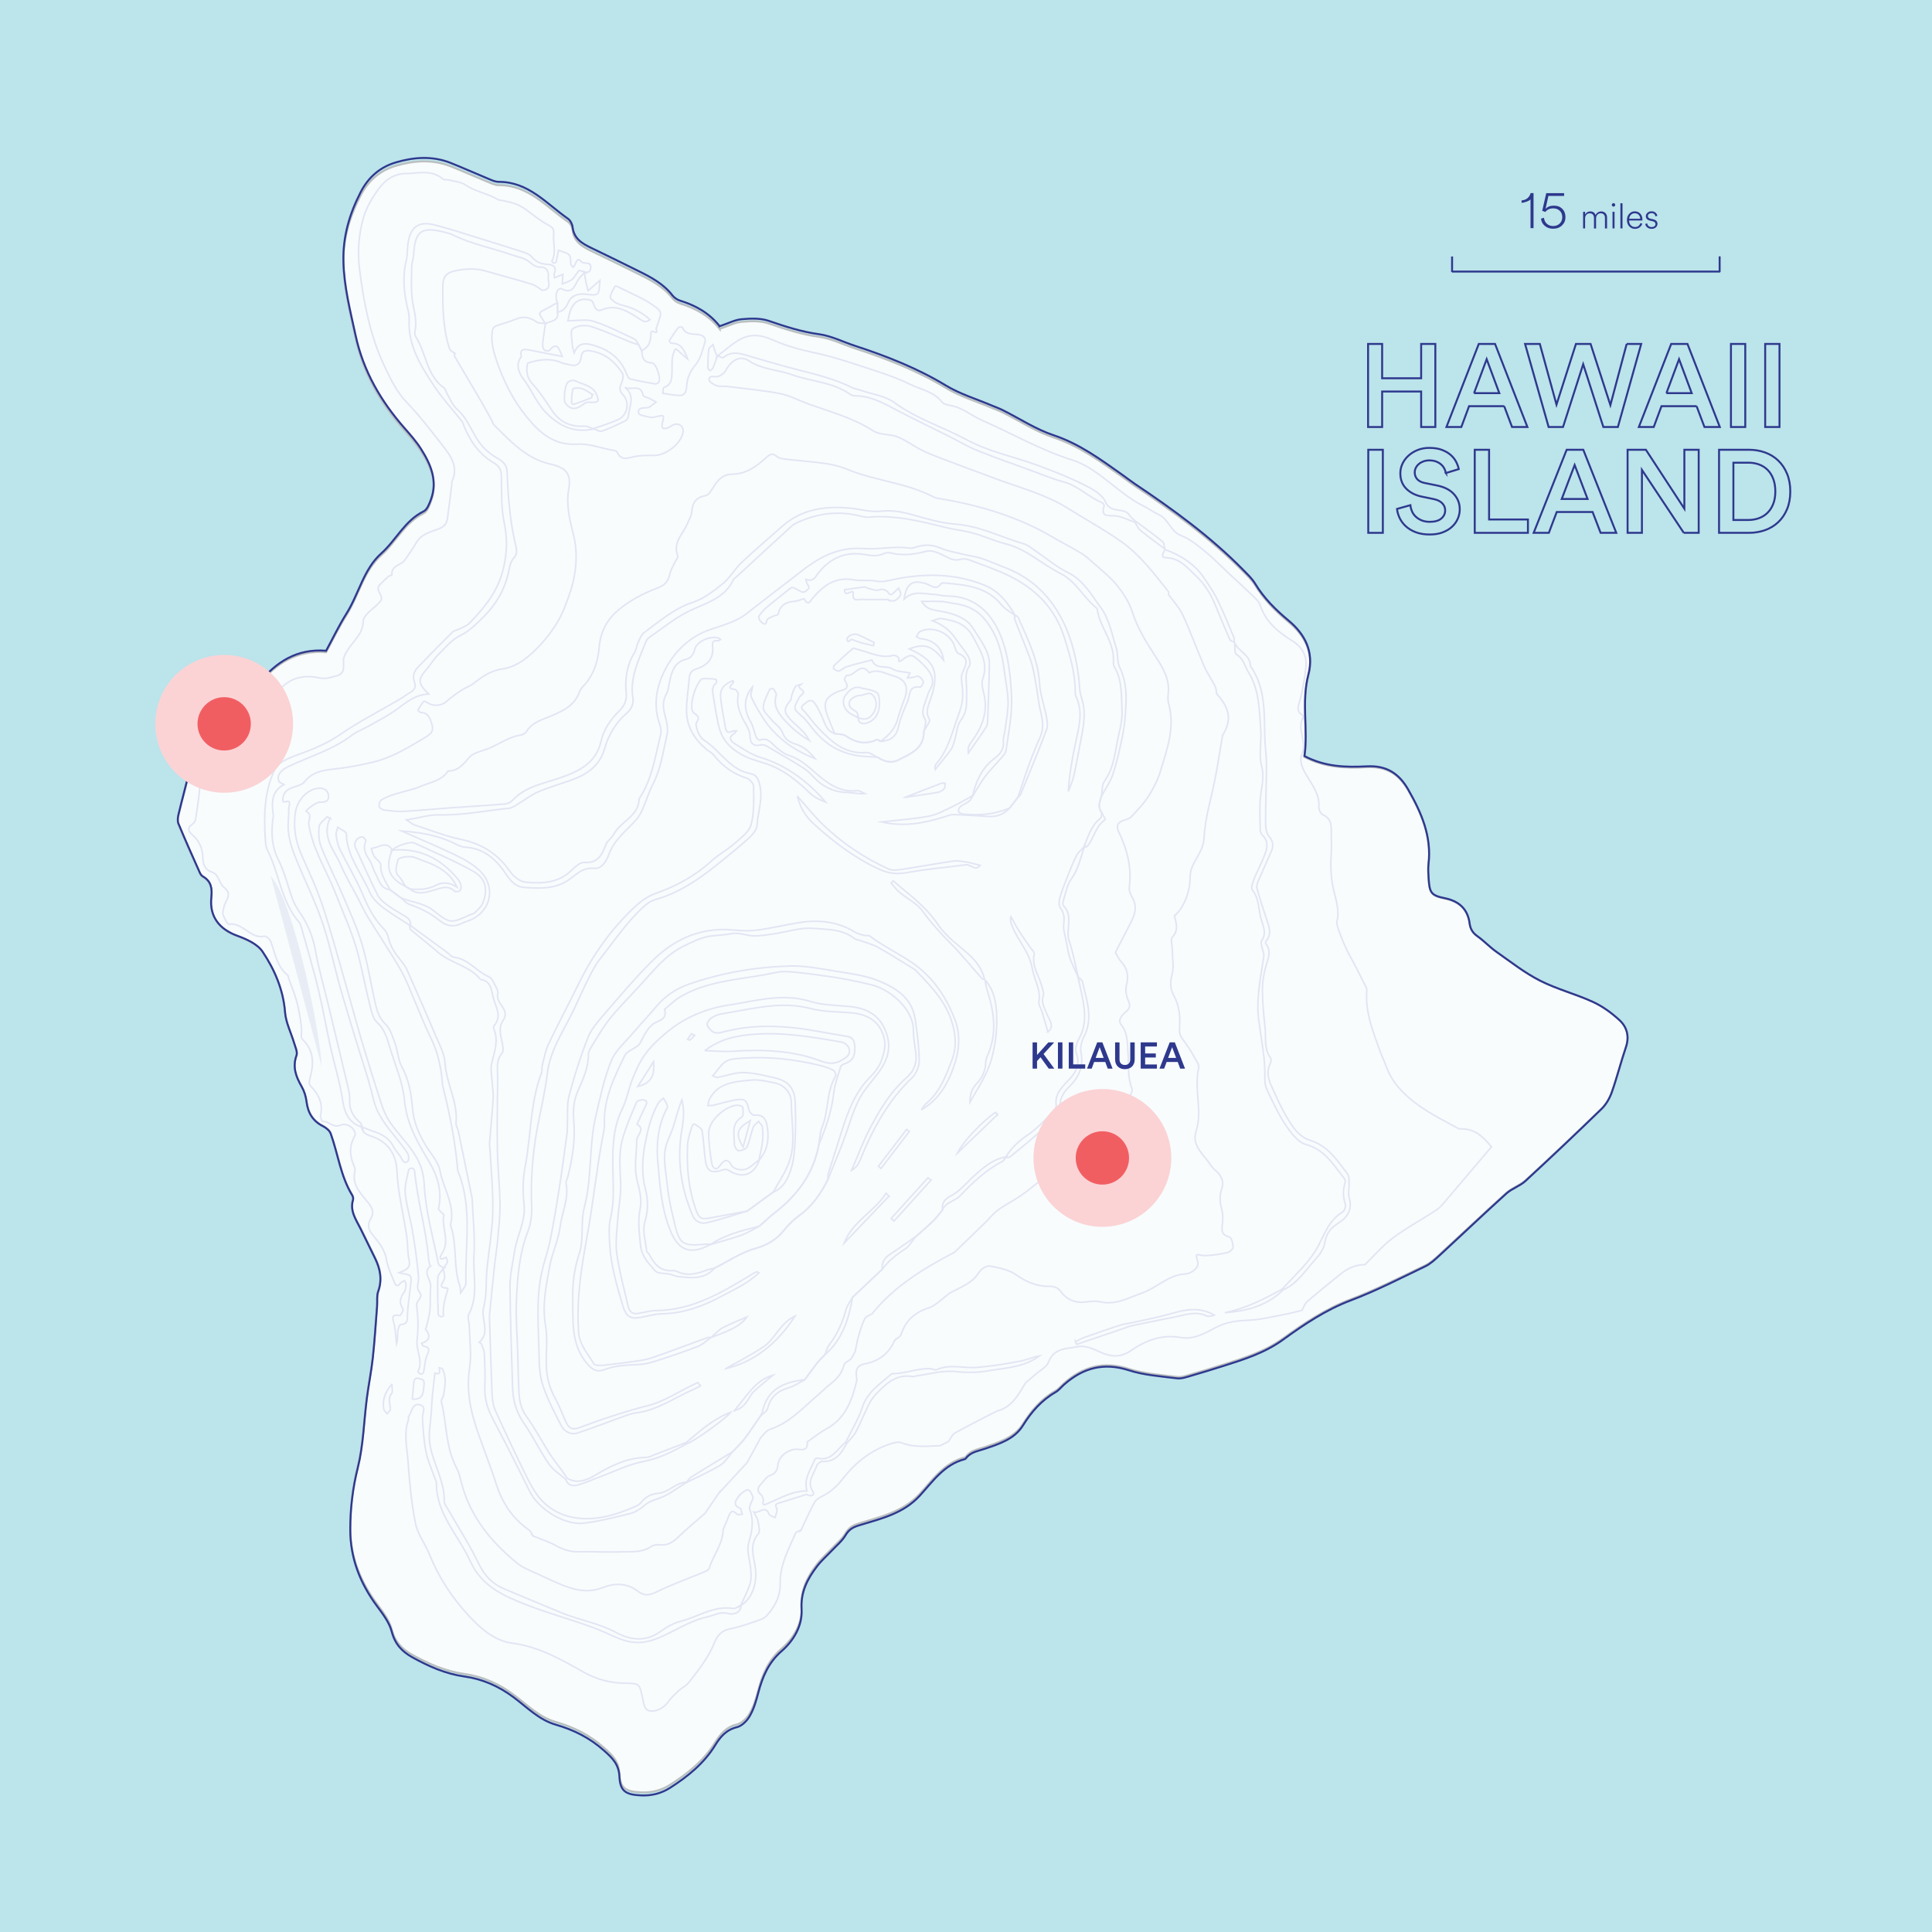 <?xml version="1.0" encoding="UTF-8"?> <svg xmlns="http://www.w3.org/2000/svg" id="Layer_1" viewBox="0 0 626.55 626.55"><defs><style> .cls-1 { fill: #f15e62; } .cls-2 { fill: #fbd3d5; } .cls-3 { stroke: #2e388d; } .cls-3, .cls-4 { stroke-width: .63px; } .cls-3, .cls-5 { fill: none; stroke-miterlimit: 6.27; } .cls-4 { fill: #fff; stroke: #bbb; stroke-miterlimit: 6.27; } .cls-6 { fill: #bbe4eb; } .cls-7 { fill: #2e398d; } .cls-5 { stroke: #cccee8; stroke-width: .5px; } .cls-8 { opacity: .9; } .cls-9 { opacity: .5; } .cls-10 { fill: #2e388d; } .cls-11 { fill: #2f3f99; opacity: .08; } </style></defs><rect class="cls-6" width="626.55" height="626.55"></rect><g class="cls-8"><path class="cls-4" d="M233.38,106.65c2.78-.93,4.91-2.07,7.13-2.27,2.91-.26,6.09-.39,8.78.53,5.37,1.84,10.65,3.55,16.35,4.33,3.95.54,7.71,2.47,11.57,3.73,10.26,3.33,20.23,7.22,29.55,12.84,4.62,2.79,9.97,4.38,14.99,6.51,1.14.48,2.31.88,3.41,1.43,5.51,2.75,10.77,6.22,16.56,8.14,8.46,2.81,15.35,7.91,22.41,12.88,1.3.91,2.54,1.91,3.86,2.78,12.51,8.33,24.65,17.12,35.23,27.87,1.36,1.38,2.83,2.75,3.82,4.38,2.88,4.73,6.64,8.43,10.93,12,5.14,4.27,8.28,10.01,6.34,17.37-2.32,8.82-.03,17.83-1.28,26.33,6.8,3.54,13.54,3.66,20.25,3.32,6.23-.32,10.33,2.15,13.4,7.49,4.31,7.5,7.64,15.12,6.59,24.03-.18,1.56-.06,3.18.04,4.76.3,4.66.86,5.42,5.36,6.35,4.53.93,7.33,3.53,7.92,8.05.26,1.98,1.05,3.14,2.6,4.24,2.15,1.53,3.98,3.52,6.15,5.03,4.61,3.23,9.1,6.75,14.08,9.28,5.48,2.78,11.58,4.32,17.18,6.88,3.13,1.43,6.06,3.57,8.6,5.9,2.44,2.24,3.27,5.28,2.09,8.72-1.65,4.84-2.89,9.81-4.6,14.62-.69,1.94-1.84,3.92-3.31,5.34-8.12,7.86-16.35,15.62-24.67,23.27-1.79,1.64-4.38,2.42-6.19,4.05-7.32,6.59-14.47,13.38-21.73,20.04-1.42,1.3-2.89,2.68-4.6,3.49-7.97,3.8-15.87,7.87-24.12,10.98-8.09,3.04-15.12,7.75-21.94,12.67-5.93,4.28-12.52,6.34-19.23,8.46-3.52,1.11-7.04,2.2-10.59,3.21-1.51.43-3.14,1.04-4.62.85-5.24-.66-10.64-1.02-15.61-2.61-8.13-2.6-14.84-.77-20.98,4.61-.93.82-1.72,1.86-2.77,2.46-4.57,2.62-7.83,6.34-10.61,10.79-2.77,4.44-7.77,5.95-12.47,7.54-2.17.73-4.48,1.01-5.97,3.01-.1.14-.26.27-.42.31-6.64,1.71-10.32,7.15-14.55,11.76-5.36,5.86-12.67,7.47-19.71,9.62-2.04.62-3.29,1.35-4.39,3.19-1.14,1.91-2.99,3.4-4.55,5.06-1.57,1.66-3.32,3.18-4.7,4.98-3.13,4.08-5.35,8.3-5.02,13.94.31,5.26-2.58,10.09-6.46,13.46-4.32,3.74-6.22,8.34-7.59,13.51-.67,2.54-1.42,5.14-2.71,7.4-.88,1.55-2.56,3.27-4.2,3.67-3.5.86-5.37,3.1-7.09,5.87-3.61,5.83-8.82,10.02-14.52,13.67-2.91,1.86-6.06,2.66-9.57,2.49-4.82-.23-6.7-1.31-6.92-5.98-.19-3.99-2.12-5.93-4.97-8.46-4.68-4.17-9.84-6.72-15.68-8.39-5.45-1.57-9.35-5.65-13.7-8.87-4.84-3.59-10.06-5.88-15.93-6.7-6.09-.85-11.52-3.25-16.83-6.17-3.42-1.88-5.67-4.28-6.73-8.28-.77-2.93-2.81-5.63-4.68-8.14-5.56-7.42-8.8-15.62-8.78-24.92.02-6.69.77-13.23,2.43-19.83,1.83-7.29,1.98-14.99,2.95-22.49.56-4.35,1.45-8.67,1.93-13.03.61-5.58.95-11.18,1.39-16.77.12-1.57-.16-3.26.35-4.69,1.36-3.8.7-7.28-1-10.73-1.55-3.17-3.1-6.34-4.67-9.5-1.47-2.97-3.59-5.76-2.48-9.42.13-.44-.04-1.1-.3-1.52-3.74-6.13-4.56-13.26-6.94-19.85-.35-.98-1.49-1.9-2.48-2.4-3.34-1.67-4.91-4.32-5.36-7.94-.21-1.69-.76-3.45-1.61-4.92-1.84-3.19-3-6.27-1.64-10.03.39-1.09-.38-2.64-.76-3.94-.99-3.34-2.69-6.61-2.96-9.99-.57-7.31-3.39-13.77-7.3-19.6-1.66-2.47-5.23-4.04-8.26-5.14-5.76-2.11-8.99-6.17-8.35-12.34.31-2.93,0-5.23-2.73-6.8-.43-.24-.79-.74-.99-1.21-2.35-5.27-4.73-10.53-6.94-15.86-.37-.88-.2-2.09.04-3.08,1.11-4.62,2.38-9.2,3.49-13.82,1.41-5.88,4.26-10.53,9.4-14.16,3.68-2.6,6.52-6.39,9.64-9.75,1.31-1.41,2.32-3.11,3.54-4.61,5.54-6.76,12.27-11.18,21.79-10.41,2.2-4.05,4.17-8.16,6.58-11.98,4.02-6.37,5.57-14.37,11.28-19.45,4.85-4.31,7.62-10.61,13.78-13.62,1.16-.57,1.84-2.46,2.37-3.88,2.23-6.07-.1-11.35-3.28-16.34-1.51-2.36-3.41-4.5-5.27-6.62-7.71-8.74-13.4-18.46-15.9-29.99-1.72-7.93-3.76-15.74-3.95-23.94-.19-8.01,1.95-15.27,5.58-22.31,2.52-4.88,6.32-8.12,11.42-9.62,5.84-1.72,11.84-2.16,17.7.14,3.94,1.55,7.79,3.3,11.71,4.9,1.3.53,2.68,1.24,4.02,1.24,9.62-.01,15.41,7.05,22.38,11.89.78.54,1.4,1.74,1.51,2.71.43,3.73,3.06,5.31,6.03,6.73,5.11,2.44,10.19,4.94,15.26,7.44,4.14,2.04,8.2,4.17,11.12,7.94.59.77,1.59,1.41,2.53,1.7,5.02,1.54,9.41,4,12.75,8.22Z"></path></g><g><path class="cls-3" d="M460.88,138.48v-11.51h-12.65v11.51h-4.56v-26.94h4.56v11.13h12.65v-11.13h4.6v26.94h-4.6Z"></path><path class="cls-3" d="M487.82,131.72h-11.4l-2.51,6.76h-4.83l10.49-26.94h5.28l10.49,26.94h-4.98l-2.55-6.76ZM478.02,127.5h8.21l-4.1-11.02-4.1,11.02Z"></path><path class="cls-3" d="M527.53,111.54h4.71l-7.56,26.94h-4.71l-6.54-20.37-6.54,20.37h-4.67l-7.64-26.94h4.79l5.4,19.68,6.31-19.68h4.75l6.42,19.84,5.28-19.84Z"></path><path class="cls-3" d="M550.22,131.72h-11.4l-2.51,6.76h-4.83l10.49-26.94h5.28l10.49,26.94h-4.98l-2.55-6.76ZM540.41,127.5h8.21l-4.1-11.02-4.1,11.02Z"></path><path class="cls-3" d="M561.35,138.48v-26.94h4.64v26.94h-4.64Z"></path><path class="cls-3" d="M572.45,138.48v-26.94h4.64v26.94h-4.64Z"></path></g><g><path class="cls-3" d="M443.73,172.8v-26.94h4.73v26.94h-4.73Z"></path><path class="cls-3" d="M468.92,153.46c-.08-.41-.23-.86-.45-1.35-.22-.49-.54-.94-.97-1.35s-.96-.75-1.61-1.03c-.65-.28-1.43-.42-2.36-.42-.7,0-1.34.11-1.92.32-.58.22-1.08.5-1.49.86-.41.35-.74.77-.97,1.23-.23.47-.35.96-.35,1.46,0,.86.26,1.6.79,2.2.53.61,1.34,1.03,2.42,1.25l3.95.8c2.43.48,4.28,1.42,5.54,2.81,1.27,1.39,1.9,3.04,1.9,4.94,0,1.04-.21,2.05-.64,3.04-.43.99-1.05,1.86-1.88,2.62-.83.76-1.84,1.37-3.04,1.82-1.2.46-2.59.68-4.17.68-1.76,0-3.27-.25-4.55-.74s-2.35-1.14-3.22-1.94c-.87-.8-1.53-1.69-2-2.68-.46-.99-.75-1.96-.85-2.93l4.34-1.22c.08.71.26,1.39.54,2.03.28.65.69,1.22,1.22,1.71.53.49,1.17.89,1.92,1.2.75.3,1.61.46,2.6.46,1.65,0,2.9-.35,3.74-1.06.84-.71,1.26-1.6,1.26-2.66,0-.89-.32-1.65-.95-2.3-.63-.65-1.54-1.1-2.73-1.35l-3.88-.8c-2.09-.43-3.78-1.29-5.06-2.58-1.28-1.29-1.92-2.95-1.92-4.98,0-1.14.25-2.21.74-3.21.49-1,1.16-1.88,2.02-2.62.85-.75,1.84-1.34,2.96-1.77,1.12-.43,2.33-.65,3.62-.65,1.63,0,3.01.21,4.15.65,1.14.43,2.09.98,2.85,1.65.76.67,1.35,1.41,1.76,2.22.41.81.7,1.6.85,2.36l-4.19,1.29Z"></path><path class="cls-3" d="M478.26,172.8v-26.94h4.65v22.61h12.6v4.33h-17.25Z"></path><path class="cls-3" d="M516.48,166.04h-11.63l-2.56,6.76h-4.92l10.7-26.94h5.39l10.7,26.94h-5.08l-2.6-6.76ZM506.48,161.82h8.37l-4.19-11.02-4.19,11.02Z"></path><path class="cls-3" d="M546.05,172.8l-13.57-20.41v20.41h-4.65v-26.94h5.93l12.48,19.11v-19.11h4.65v26.94h-4.85Z"></path><path class="cls-3" d="M557.49,172.8v-26.94h9.73c1.86,0,3.6.3,5.23.89,1.63.6,3.04,1.47,4.24,2.62,1.2,1.15,2.15,2.57,2.85,4.26s1.05,3.6,1.05,5.76-.35,4.07-1.05,5.74-1.65,3.08-2.87,4.22c-1.21,1.14-2.64,2-4.26,2.58-1.63.58-3.37.87-5.23.87h-9.69ZM567.02,168.63c1.19,0,2.31-.19,3.37-.57,1.06-.38,1.98-.95,2.77-1.71.79-.76,1.41-1.72,1.88-2.87.46-1.15.7-2.51.7-4.08s-.23-2.95-.68-4.12-1.07-2.15-1.86-2.93c-.79-.77-1.71-1.35-2.77-1.73-1.06-.38-2.18-.57-3.37-.57h-4.92v18.58h4.88Z"></path></g><g><line class="cls-3" x1="470.91" y1="88.07" x2="557.84" y2="88.07"></line><line class="cls-3" x1="470.91" y1="83.18" x2="470.91" y2="88.24"></line><line class="cls-3" x1="557.68" y1="83.14" x2="557.68" y2="88.2"></line></g><g><path class="cls-10" d="M514.06,74.07h-.66v-5.38h.65v.89c.14-.29.36-.54.66-.73.31-.19.66-.29,1.05-.29.42,0,.78.11,1.08.32s.5.51.61.9c.16-.39.41-.69.73-.9.32-.21.7-.31,1.12-.31.54,0,.98.18,1.34.53.35.35.53.83.53,1.44v3.55h-.68v-3.47c0-.42-.12-.76-.36-1.04-.24-.27-.58-.41-1.02-.41s-.8.16-1.08.48c-.28.31-.42.7-.42,1.15v3.3h-.68v-3.47c0-.42-.12-.76-.36-1.04-.24-.27-.58-.41-1.02-.41s-.8.16-1.08.47c-.28.31-.42.7-.42,1.16v3.3h.02Z"></path><path class="cls-10" d="M522.71,66.46c0-.16.06-.29.16-.41.11-.11.24-.17.39-.17s.29.06.4.17c.11.11.16.25.16.41s-.06.28-.16.38-.24.16-.4.16-.28-.05-.39-.16-.16-.23-.16-.38ZM523.6,74.07h-.66v-5.38h.66v5.38Z"></path><path class="cls-10" d="M526.18,74.07h-.68v-8.15h.68v8.15Z"></path><path class="cls-10" d="M532,72.33l.6.21c-.16.49-.45.89-.86,1.2s-.91.47-1.5.47c-.74,0-1.36-.26-1.86-.77-.5-.51-.76-1.21-.76-2.08,0-.82.24-1.5.73-2.02.48-.53,1.07-.8,1.77-.8.78,0,1.39.25,1.84.76.45.5.68,1.16.68,1.96,0,.04,0,.13-.03.25h-4.29v.04c0,.61.19,1.1.56,1.49.37.38.83.58,1.36.58.46,0,.83-.12,1.13-.36.29-.24.5-.55.63-.93h0ZM528.35,70.95h3.58c-.01-.52-.18-.95-.5-1.28s-.75-.51-1.29-.51c-.49,0-.9.18-1.24.52-.33.34-.52.77-.55,1.27h0Z"></path><path class="cls-10" d="M533.56,72.63l.62-.21c.05.37.21.66.46.88.26.22.6.33,1.02.33.35,0,.65-.09.87-.26.23-.18.34-.41.34-.7,0-.48-.31-.78-.92-.92l-.9-.2c-.4-.1-.71-.27-.95-.51-.23-.24-.35-.55-.35-.93,0-.44.18-.81.54-1.12.36-.31.78-.46,1.28-.46.56,0,1,.14,1.32.43.31.29.51.62.6,1l-.6.23c-.05-.29-.19-.55-.41-.76s-.52-.31-.92-.31c-.31,0-.58.09-.81.26s-.34.41-.34.68c0,.45.28.74.82.86l.89.19c.93.22,1.4.72,1.4,1.5,0,.43-.17.8-.51,1.12s-.8.48-1.37.48c-.61,0-1.09-.16-1.45-.47-.36-.31-.57-.68-.64-1.11h0Z"></path></g><path class="cls-3" d="M233.38,105.8c2.78-.93,4.91-2.08,7.13-2.28,2.91-.26,6.09-.39,8.78.53,5.37,1.84,10.65,3.57,16.35,4.34,3.95.54,7.71,2.48,11.57,3.74,10.26,3.35,20.23,7.25,29.55,12.89,4.62,2.8,9.97,4.4,14.99,6.53,1.14.48,2.31.89,3.41,1.44,5.51,2.76,10.77,6.24,16.56,8.17,8.46,2.82,15.35,7.94,22.41,12.93,1.3.92,2.54,1.91,3.86,2.8,12.51,8.36,24.65,17.19,35.23,27.98,1.36,1.39,2.83,2.76,3.82,4.4,2.88,4.75,6.64,8.47,10.93,12.05,5.14,4.28,8.28,10.05,6.34,17.43-2.32,8.86-.03,17.9-1.28,26.44,6.8,3.55,13.54,3.68,20.25,3.33,6.23-.32,10.33,2.16,13.4,7.52,4.31,7.53,7.64,15.18,6.59,24.12-.18,1.57-.06,3.19.04,4.78.3,4.68.86,5.45,5.36,6.37,4.53.93,7.33,3.54,7.92,8.08.26,1.99,1.05,3.15,2.6,4.26,2.15,1.54,3.98,3.53,6.15,5.05,4.61,3.24,9.1,6.78,14.08,9.31,5.48,2.79,11.58,4.34,17.18,6.91,3.13,1.44,6.06,3.58,8.6,5.92,2.44,2.24,3.27,5.3,2.09,8.76-1.65,4.86-2.89,9.85-4.6,14.68-.69,1.94-1.84,3.93-3.31,5.36-8.12,7.9-16.35,15.68-24.67,23.36-1.79,1.65-4.38,2.43-6.19,4.07-7.32,6.61-14.47,13.43-21.73,20.12-1.42,1.3-2.89,2.69-4.6,3.5-7.97,3.82-15.87,7.91-24.12,11.02-8.09,3.05-15.12,7.78-21.94,12.72-5.93,4.3-12.52,6.37-19.23,8.5-3.52,1.11-7.04,2.21-10.59,3.22-1.51.43-3.14,1.04-4.62.85-5.24-.66-10.64-1.02-15.61-2.62-8.13-2.61-14.84-.78-20.98,4.63-.93.82-1.72,1.87-2.77,2.47-4.57,2.63-7.83,6.37-10.61,10.84-2.77,4.45-7.77,5.97-12.47,7.57-2.17.74-4.48,1.01-5.97,3.02-.1.14-.26.27-.42.31-6.64,1.71-10.32,7.18-14.54,11.8-5.36,5.88-12.67,7.5-19.71,9.65-2.04.62-3.29,1.35-4.39,3.2-1.14,1.92-2.99,3.42-4.55,5.08-1.57,1.67-3.32,3.19-4.7,5-3.13,4.1-5.35,8.34-5.02,13.99.31,5.28-2.58,10.13-6.46,13.51-4.32,3.76-6.22,8.38-7.59,13.57-.67,2.55-1.42,5.16-2.71,7.43-.88,1.56-2.56,3.28-4.2,3.68-3.5.86-5.37,3.11-7.09,5.9-3.61,5.86-8.82,10.06-14.52,13.72-2.91,1.87-6.06,2.67-9.57,2.5-4.82-.23-6.7-1.32-6.92-6-.19-4-2.12-5.96-4.97-8.5-4.68-4.18-9.84-6.74-15.68-8.43-5.45-1.57-9.35-5.67-13.7-8.91-4.84-3.6-10.06-5.9-15.93-6.72-6.09-.85-11.52-3.26-16.83-6.19-3.42-1.89-5.67-4.3-6.73-8.32-.77-2.94-2.81-5.66-4.68-8.17-5.56-7.45-8.8-15.68-8.78-25.01.02-6.71.77-13.28,2.43-19.91,1.83-7.32,1.98-15.05,2.95-22.58.56-4.37,1.45-8.7,1.93-13.08.61-5.6.95-11.22,1.39-16.84.12-1.57-.16-3.28.35-4.7,1.36-3.82.7-7.31-1-10.78-1.55-3.18-3.1-6.36-4.67-9.53-1.47-2.98-3.59-5.78-2.48-9.46.13-.45-.04-1.11-.3-1.53-3.74-6.15-4.56-13.31-6.94-19.93-.35-.99-1.49-1.9-2.48-2.41-3.34-1.68-4.91-4.33-5.36-7.97-.21-1.7-.76-3.47-1.61-4.94-1.84-3.2-3-6.3-1.64-10.07.39-1.09-.38-2.66-.76-3.96-.99-3.35-2.69-6.63-2.96-10.03-.57-7.34-3.39-13.82-7.3-19.68-1.66-2.48-5.23-4.05-8.26-5.16-5.76-2.12-8.99-6.2-8.35-12.39.31-2.94,0-5.25-2.73-6.82-.43-.24-.79-.75-.99-1.21-2.35-5.29-4.73-10.57-6.94-15.92-.37-.88-.2-2.1.04-3.09,1.11-4.64,2.38-9.24,3.49-13.88,1.41-5.9,4.26-10.57,9.4-14.22,3.68-2.61,6.52-6.42,9.63-9.78,1.31-1.42,2.32-3.12,3.54-4.63,5.54-6.78,12.27-11.23,21.79-10.46,2.2-4.07,4.17-8.19,6.58-12.03,4.02-6.39,5.57-14.42,11.28-19.52,4.85-4.32,7.62-10.65,13.78-13.67,1.16-.57,1.84-2.47,2.37-3.9,2.23-6.09-.1-11.4-3.28-16.4-1.51-2.37-3.41-4.52-5.27-6.64-7.71-8.77-13.4-18.54-15.9-30.11-1.72-7.96-3.76-15.8-3.95-24.04-.19-8.04,1.95-15.33,5.58-22.4,2.52-4.9,6.32-8.15,11.42-9.66,5.84-1.73,11.84-2.17,17.7.14,3.94,1.55,7.79,3.31,11.71,4.92,1.3.53,2.68,1.25,4.02,1.25,9.62-.01,15.41,7.08,22.38,11.94.78.54,1.4,1.75,1.51,2.72.43,3.75,3.06,5.33,6.03,6.75,5.11,2.45,10.19,4.96,15.26,7.47,4.14,2.04,8.2,4.18,11.12,7.97.59.77,1.59,1.42,2.53,1.7,5.02,1.55,9.41,4.02,12.75,8.25Z"></path><g><path class="cls-10" d="M497.33,73.98h-.98v-9.36c-.11.22-.49.47-1.15.73s-1.24.4-1.75.42v-.77c.77-.06,1.42-.31,1.93-.75s.85-.98,1-1.62h.95v11.34Z"></path><path class="cls-10" d="M503.7,74.18c-1.09,0-2-.31-2.73-.94-.73-.63-1.14-1.41-1.22-2.34l.96-.29c.07.79.37,1.44.92,1.94.55.5,1.24.75,2.06.75.87,0,1.58-.27,2.13-.81.55-.54.82-1.22.82-2.04,0-.89-.27-1.59-.82-2.1-.55-.52-1.25-.78-2.11-.78-1.09,0-1.94.39-2.56,1.17l-1.01-.38,1.31-5.73h5.79v.91h-5.09l-.93,4.22c.61-.71,1.5-1.07,2.68-1.07s2.05.34,2.74,1.02,1.04,1.58,1.04,2.7-.37,1.96-1.11,2.68-1.7,1.08-2.87,1.08Z"></path></g><g id="nxGz2N" class="cls-9"><g><path class="cls-5" d="M329.21,199.64c-2.38-4.24-5.29-7.97-9.98-9.87-9.79-3.96-19.81-3.91-29.96-1.73-1.55.33-3.25.77-4.73.47-2.57-.53-5.24-.04-7.59-.46-6.06-1.09-9.82,1.79-13.32,5.83-.84.97-1.49,2.91-2.84.32-.1-.19-1.92.72-2.96.79-2.83.18-4.84,1.2-5.49,4.22-.06.3-1.09.34-1.6.61-.75.39-2,.81-2.06,1.34-.27,2.1-1.35.9-1.89.48-.45-.36-.89-1.44-.68-1.79.67-1.08,1.57-2.08,2.55-2.91,2.47-2.09,5.02-4.08,7.57-6.08.74-.58.78-.5,3.67,1.06.32.17.97.12,1.25-.11.68-.55,1.82-1.03.73-2.27-.34-.39-.36-1.06-.52-1.61.53.08,1.1.31,1.59.2.5-.11,1.1-.43,1.38-.84,3.78-5.62,9.03-8.58,15.77-7.51,2.32.37,4.39.78,6.6-.28.67-.32,1.63-.3,2.38-.12,3.9.93,7.59.37,11.46-.63,1.82-.47,4.29.78,6.21,1.75,1.52.77,2.79,1.41,4.54.92.88-.25,2-.22,2.86.1,4.39,1.64,8.87,3.15,13.06,5.2,8.71,4.27,15.05,10.59,18.03,20.27,1.78,5.77,3.5,11.42,3.46,17.49,0,.48.06,1.01.26,1.43,2.41,5.05.91,10.02-.16,15.03-1.1,5.16-2.05,10.36-2.33,15.75.61-1.72,1.39-3.41,1.79-5.17.88-3.93,1.55-7.91,2.33-11.86.87-4.45,1.67-8.84.14-13.39-.76-2.26-.65-4.81-.98-7.22-.99-7.25-2.85-14.22-6.66-20.54-4.14-6.88-9.97-11.78-17.53-14.59-2.42-.9-4.76-2-7.21-2.81-1.79-.59-3.7-.81-5.53-1.26-2.65-.66-5.42-1.08-7.9-2.14-2.57-1.11-4.97-1.14-7.53-.39-.77.23-1.62.57-2.37.45-4.98-.77-9.95.5-14.88.14-7.77-.57-13.73,2.3-19.83,7.02-6.11,4.73-12.26,9.42-18.36,14.19-3.28,2.57-7.77,3.7-11.84,5.12-6.16,2.14-10.79,6.55-13.76,11.73-3.22,5.59-4.85,12.24-2.36,19,.36.98.53,2.22.28,3.21-1.81,7.14-2.77,14.57-7.01,20.89-.09,5.67-5.95,7.23-8.16,11.41-.67,1.26-2.14,2.16-2.62,3.45-1.26,3.39-2.63,6.09-7.08,5.76-1.27-.09-2.86,1.42-3.99,2.52-4.3,4.19-9.68,4.4-15.03,3.87-1.79-.18-3.88-1.88-4.98-3.47-3.92-5.63-9.02-8.95-15.77-10.36-5.18-1.09-10.17-3.09-15.24-4.73-.58-.19-1.07-.67-2.55-1.63,4.11-.67,7.34-1.71,10.55-1.63,7.65.19,15.09-1.39,22.62-2.13,1.03-.1,2.03-.83,2.97-1.39,2.19-1.29,4.21-2.94,6.52-3.93,3.52-1.51,7.25-2.56,10.86-3.86,5.06-1.83,9.1-4.55,10.72-10.21,1.25-4.37,3.57-8.33,7.1-11.39,1.61-1.4,2.39-3.02,2.05-5.15-1.02-6.45,1.87-12,4.07-17.7.23-.59.56-1.27,1.05-1.61,4.35-3.01,8.49-6.48,13.21-8.76,5.36-2.59,11.31-4,14.22-10,.26-.55.9-.92,1.37-1.36,5.85-5.39,11.69-10.8,17.58-16.16.7-.64,1.63-1.06,2.51-1.45,6.35-2.79,12.89-3.51,19.66-1.83.92.23,1.91.47,2.84.39,8.51-.74,16.64,1.26,24.78,3.3,2.35.59,4.78.91,7.16,1.4,4.28.88,8.26,2.9,12.41,3.93,6.86,1.71,11.69,6.55,17.62,9.52,5.32,2.67,7.59,7.82,11.8,11.23.12.1.29.24.31.37.72,5.8,5.37,10.34,5.27,16.41-.01.81-.07,1.76.31,2.4,2.62,4.38,2.21,9.3,2.47,14.05.13,2.46-.36,5.03-.95,7.45-1.29,5.28-1.38,10.9-4.77,15.61-.84,1.17-.64,3.1-.91,4.68-.61,1.83-1.4,3.66.1,5.45-.13.62-.05,1.52-.43,1.82-3.12,2.43-4.03,6.09-5.46,9.47l.16-.19c-.84.92-1.92,1.72-2.46,2.79-1.16,2.26-2.08,4.65-3.02,7.02-.89,2.26-1.79,4.52-2.45,6.85-.28.98-.34,2.43.2,3.14,1.31,1.73,1.32,3.4,1.09,5.44-.19,1.69.44,3.49.77,5.23.37,1.9.64,3.84,1.26,5.66.71,2.07,1.75,4.03,2.65,6.04l-.14-.21c.36,1.57.76,3.13,1.08,4.71,1.06,5.22,2.2,10.41-.66,15.53-.73,1.31-1.39,3.3-.92,4.54,1.48,3.88-.21,6.65-2.63,9.12-2.21,2.26-4.29,4.37-3.86,7.9.08.67-.43,1.61-.96,2.13-2.64,2.58-5.11,5.46-8.14,7.47-3.02,2-5.44,4.33-7.33,7.33l.18-.13c-4.15.69-7.17,3.3-10.16,5.98-2.48,2.22-4.64,5.03-7.5,6.52-2.3,1.21-3.19,2.36-2.96,4.71-1.02,1.21-1.95,2.52-3.09,3.62-1.81,1.75-3.75,3.36-5.63,5.04-2.77,1.92-5.49,3.92-8.32,5.75-1.81,1.17-2.72,2.66-2.5,4.81-3.21,3.04-6.43,6.07-9.64,9.11-.72,1.34-1.72,2.61-2.11,4.04-1.14,4.21-2.9,8.06-5.55,11.54-.62.81-.82,1.95-1.21,2.93-.87.92-1.81,1.78-2.58,2.76-1.39,1.77-2.69,3.61-4.02,5.42-6.66.77-12.2,3.01-13.76,10.5-.1.46-.42.87-.64,1.31-1.72,2.49-3.37,5.04-5.2,7.44-1.15,1.5-2.58,2.79-3.88,4.18-4.48,2.72-8.97,5.42-13.41,8.2-.6.37-.97,1.11-1.44,1.68l.19-.14c-.92.22-1.9.3-2.74.68-2.2,1-4.29,2.84-6.52,3.02-2.6.2-4.2,1.15-5.7,2.99-.48.59-1.25,1.02-1.98,1.33-6.15,2.69-12.57,4.65-19.29,3.64-4.84-.73-9.24-3.14-12.25-7.2-1.8-2.42-3.15-5.21-4.48-7.94-3.18-6.52-6.3-13.08-9.27-19.7-.7-1.57-.96-3.43-1.04-5.17-.35-8.08-.57-16.17-.83-24.26-.02-.65-.04-1.3.03-1.94.54-5.39,1.07-10.78,1.65-16.16.26-2.4.68-4.79.9-7.19.35-3.99.87-7.99.82-11.98-.07-5.95-.74-11.89-.85-17.85-.14-7.76,0-15.52.08-23.28.03-2.71-.64-5.54,1.39-7.95.35-.42.42-1.23.36-1.83-.31-2.97-1.94-6,.03-8.88,2.39-3.5-2.37-5.35-1.77-8.41.12-.6.01-1.37-.28-1.9-.78-1.38-1.43-3.34-2.66-3.87-3.97-1.71-6.59-5.76-11.23-6.3-.84-.1-1.58-1.08-2.36-1.66-3.99-2.92-7.97-5.84-11.96-8.76l.18.16c.32-1.8-.87-2.54-2.19-3.31-1.94-1.13-3.88-2.29-5.67-3.64-1.12-.84-2.26-1.91-2.87-3.13-2.48-5.03-4.78-10.15-7.1-15.26-.69-1.52.63-3.52,2.31-3.41.41.03,1.2,1.14,1.07,1.43-1.07,2.45,0,4.31,1.3,6.27.78,1.18.99,2.74,1.72,3.97,1.24,2.11,1.6,5.07,4.82,5.44,1.16.86,2.32,1.72,3.49,2.59.93.74,1.75,1.8,2.81,2.16,3.55,1.22,6.83,2.87,9.75,5.24,2.21,1.79,4.57,2.29,7.21.94.86-.44,1.82-.67,2.71-1.05,6.87-2.91,8.52-10.9,3.07-16.09-2.17-2.07-4.94-3.63-7.66-4.95-5.6-2.71-11.35-5.1-17.62-7.89,6.24.52,11.79,1.39,16.99,3.97,1.14.57,2.39,1.22,3.62,1.29,5.51.32,9.3,3.28,12.41,7.53,1.78,2.44,3.17,5.29,6.89,5.54,5.09.35,10.1.53,14.5-2.61,2.45-1.75,4.4-3.98,8.06-3.6,2.42.25,3.97-2.35,4.71-4.42,1.73-4.83,5.67-7.74,8.88-11.31.9-1,1.58-2.27,2.13-3.52,1.16-2.63,1.96-5.44,3.28-7.97,2.6-4.97,3.28-10.46,4.55-15.77.49-2.04,0-4.47-.58-6.57-.7-2.48-.87-4.66.44-7.01.67-1.21.76-2.76,1.07-4.17.73-3.25,1.58-6.24,5.56-7.13,1.07-.24,2.11-1.32,2.53-3.07.64-2.68,5-4.48,7.59-3.8.29.08.54.33.8.51-.3.16-.62.49-.89.45-1.78-.29-1.8.72-1.67,2.02.38,3.82-1.88,5.99-5.09,7.03-1.74.56-2.34,1.31-2.47,2.97-.27,3.67-.99,7.35-.9,11,.13,5.13,2.81,9.17,6.72,12.39.62.51,1.46.84,1.94,1.45,2.86,3.63,6.34,6.28,10.83,7.67.97.3,2.25,1.73,2.25,2.65.03,4.17.27,8.51-.81,12.45-.65,2.39-3.4,4.35-5.48,6.19-2.28,2.02-5.07,3.47-7.31,5.53-5.21,4.78-11.25,8.11-17.82,10.44-2.85,1.01-5.02,2.55-7.2,4.59-7.65,7.17-13.54,15.54-18.14,24.9-3.2,6.52-6.63,12.94-9.75,19.51-1.02,2.14-1.42,4.59-2.02,6.91-.2.78.03,1.68-.25,2.41-3.73,9.83-3.35,20.37-5.32,30.51-.76,3.91-.78,8.1-.34,12.07.6,5.48-2.25,10.06-3.04,15.14-.6,3.81-1.53,7.63-1.51,11.45.06,10.99.52,21.98.84,32.97.12,4.13,1.17,7.87,3.6,11.38,2.95,4.24,5.18,8.98,8.11,13.24,1.4,2.03,3.69,3.44,5.58,5.13.67,2.04,2.38,2.19,3.95,1.74,2.58-.75,5.05-1.88,7.58-2.81,4.47-1.65,8.84-3.88,13.46-4.75,5.31-.99,9.82-3.38,14.39-5.87,2.37-.83,12.3-7.91,14.09-10.15-5.77,2.2-10,6.14-14.41,9.8-3.43,1.33-6.85,2.66-10.28,3.97-.9.34-1.82.87-2.73.88-6.19.1-11.41,2.7-16.58,5.79-2.7,1.61-5.82,2.88-9.08.97-.52-.76-1.01-1.54-1.55-2.29-1.41-1.95-2.94-3.82-4.23-5.84-2.51-3.94-4.67-8.14-7.41-11.91-1.75-2.41-2.27-4.95-2.42-7.69-.22-4.17-.28-8.35-.4-12.53-.17-5.84-.67-11.7-.42-17.53.33-7.56.93-15.11,3.74-22.34.97-2.49,1.3-5.41,1.19-8.1-.34-8.3.24-16.49,1.71-24.67,1.08-6.05,2.63-12.1,3.33-18.08.88-7.53,4.79-13.23,7.91-19.52,1.86-3.75,3.49-7.61,5.37-11.35,1.16-2.31,2.35-4.68,3.95-6.69,4.69-5.92,8.89-12.27,14.61-17.32.94-.83,2.17-1.48,3.37-1.83,8.46-2.41,15.31-7.51,21.95-12.96,2.83-2.32,5.71-4.6,8.39-7.1,1.11-1.04,2.4-2.54,2.49-3.9.26-4.31,1.91-8.48.94-12.95-.44-2.02-1.02-3.52-2.96-3.87-6.8-1.2-9.89-7.52-15.14-10.87-1.42-.9-2.39-3.21-2.62-5-.16-1.19,2.14-2.02-.57-3.72-2.05-1.29.12-9.07,2.37-11.12.29-.27,4.58-.15,4.74.21.15.32.16.96-.04,1.12-1.58,1.29-1.1,2.97-.84,4.53.58,3.49,1.03,7.02,2,10.41,1.24,4.32,4.53,7.05,8.45,8.9,2.17,1.03,4.57,1.58,6.85,2.37,5.46,1.89,9.8,5.39,13.88,9.37,1.41,1.37,3.28,2.27,5.19,3-5.8-6.76-12.63-11.88-21.26-14.54-3-.93-5.73-2.84-8.43-4.55-1.04-.66-1.92-1.97-.07-3.05.34-.2.55-.63.82-.95-.46.03-1-.09-1.36.11-1.61.89-2-.14-2.22-1.37-.55-3.13-1.17-6.26-1.53-9.42-.34-3.03,1.42-4.68,4.04-5.61.81.95-3.06,2.42.57,2.83.45.05,1.21,1.21,1.11,1.71-.7,3.63.73,6.63,2.46,9.61.63,1.1,1.32,2.37,1.34,3.57.04,2.62.98,3.68,3.64,3.12.57-.12,1.32.1,1.85.41,3.88,2.26,7.77,4.52,11.58,6.9,1.22.76,2.33,1.77,3.3,2.83,2.99,3.28,6.56,5.15,11.08,5.27,1.88.05,3.75.54,5.76.36-.79-.33-1.63-1.03-2.36-.94-5.8.71-9.93-2.54-13.83-5.96-2.59-2.27-5.08-4.42-8.46-5.49-1.49-.47-2.84-1.56-4.06-2.6-1.58-1.34-2.74-3.37-5.37-2.33-.22.09-.94-.54-1.11-.96-.65-1.64-.94-3.46-1.79-4.97-2.19-3.87-2.49-7.55.6-11.37-.17,1.26-.78,2.55-.39,3.37,1.28,2.69,2.81,5.29,4.47,7.76,1.15,1.71,2.57,3.26,4.06,4.68,1.49,1.42,3.14,2.72,4.88,3.83,2.26,1.44,4.68,2.64,7.25,3.64-1.73-2.16-3.71-3.92-6.48-4.77-1.88-.58-3.3-1.52-4.09-3.7-.61-1.67-2.52-2.83-3.73-4.31-.98-1.2-2.56-2.58-2.5-3.82.09-1.99,1.28-3.93,2.1-5.86.08-.2,1.08-.3,1.19-.14.43.62,1.1,1.52.92,2.06-1.06,3.22.58,5.63,2.41,7.74,2.31,2.66,5.04,4.95,8.31,6.93-.58-.89-1.05-1.88-1.77-2.64-1.45-1.53-3.15-2.83-4.55-4.4-2.05-2.29-1.91-3.26.23-6.03.33-.42.24-1.15.44-1.7.35-.95.65-1.95,1.21-2.76.27-.39,1.07-.41,1.63-.6-1.72,1.43,2.01,1.64.67,2.99-.34.34-.78.63-1.01,1.04-2.26,3.9-1.86,3.92.64,6.11,1.68,1.48,2.95,3.42,4.42,5.14,4.32,5.04,9.79,7.72,16.42,8.04,1.3.06,2.59.17,3.89.25,2.11,1.36,4.37,2.08,6.73.84,3.87-2.02,8.32-3.61,8.21-9.22,0-.14.13-.29.19-.43.59-1.18,1.98-2.84,1.62-3.45-1.54-2.61-.2-4.78.52-7.01,2.77-8.6,1.24-12.13-7.07-15.86,4.94-1.9,7.37-1.11,11.14,3.64-.46-3.99-3.26-6.6-7.36-6.95-.49-.04-.95-.45-1.43-.69.35-.54.57-1.3,1.06-1.57,3.58-1.95,8.89-.12,10.87,3.69.59,1.13.8,2.97,1.67,3.35,3.63,1.56,2.5,3.59,1.34,6.16-.6,1.33-.3,3.16-.09,4.73.41,3.1-.04,5.87-1.17,8.89-2.07,5.54-3.27,11.4-7.29,16.05-.37.42-.48,1.07-.33,1.81,1.73-2.18,3.55-4.3,5.16-6.56.63-.88.87-2.05,1.2-3.12.66-2.15.71-4.73,1.99-6.38,2.35-3.05,1.75-6.31,1.84-9.6.08-2.66-.85-5.38.91-7.96.46-.68.09-2.31-.44-3.19-1.21-2.02-2.82-3.79-4.13-5.75-1.79-2.67-4.16-4.44-7.42-5.68.97-.26,2.01-.87,2.91-.72,4.27.7,7.97,1.47,10.48,6.31,2.3,4.46,4.8,8.08,2.9,13.34-.58,1.61.26,3.78.6,5.67,1.07,5.85-1.22,10.63-4.57,15.14-.61.82-.86,1.9-.7,3.16,1.97-2.84,4.02-5.63,5.87-8.54.47-.74.41-1.86.45-2.81.22-5.97.48-11.95.51-17.92,0-1.54-.53-3.21-1.24-4.61-1.16-2.29-2.66-4.42-4.04-6.6-1.95-3.09-5.12-4.23-8.41-5.09-1.72-.45-3.53-.57-5.22-1.09-1.14-.35-2.16-1.12-3.04-2.52,2.15,0,4.31-.07,6.46.03,1.22.05,2.42.42,3.64.57,4.74.6,8.36,2.18,11.44,6.59,3.36,4.82,4.58,9.79,5.25,15.25.41,3.34,1.18,6.66,1.25,10,.06,3.03-.59,6.07-.97,9.11-.16,1.28-.66,2.56-.56,3.81.22,2.75-1.02,4.17-3.21,5.83-3.8,2.89-5.71,7.28-6.81,11.93l.12-.18c-2.09,1.15-4.12,2.41-6.27,3.43-2.59,1.23-5.18,2.73-7.94,3.26-4.96.95-10.04,1.27-15.43,1.89,7.11,1.63,13.68.45,20.19-1.59,1.05-.33,2.13-.83,3.18-.8,3.82.11,7.63.41,11.44.62,2.76.15,5.06-.79,6.87-2.9.84-1.09,1.67-2.18,2.51-3.28.33-.35.8-.64.97-1.05,2.84-6.96,5.73-13.91,8.39-20.94.47-1.24.19-2.86-.07-4.25-.68-3.62-2-7.17-2.22-10.81-.46-7.8-3.93-14.49-6.96-21.39-.16-.36-.74-.53-1.13-.79l.18.16ZM319.4,317.6c.26,1.24.4,2.52.79,3.72,2.26,6.94,3.18,13.87.13,20.85-.32.73-.64,1.54-.65,2.32-.06,2.74-1.09,4.97-2.97,6.96-1.29,1.37-2.16,3.07-2.14,6,2.9-5.21,5.74-9.18,7.11-14.44,1.31-5.02,1.79-9.84,1.5-14.77-.22-3.75-1.04-7.6-3.86-10.55-.74-3.25-2.54-5.81-4.97-8.03-3.42-3.11-7.45-5.85-9.97-9.6-3.04-4.52-6.88-7.92-10.97-11.24-1.26-1.02-2.47-2.1-3.71-3.16-.23.26-.46.51-.69.77.92,1,1.73,2.13,2.77,2.99,2.47,2.05,5.63,3.56,7.44,6.06,2.73,3.78,5.77,7.14,9.04,10.42,3.63,3.63,6.84,7.67,10.26,11.5.17.19.59.14.89.21ZM230.54,433.79c-.32-.02-.68-.16-.95-.06-6.06,2.2-12.09,4.5-18.19,6.62-1.82.63-3.79.87-5.71,1.15-3.34.49-6.69.93-10.05,1.26-1.03.1-2.73.1-3.06-.47-1.87-3.29-4.63-5.95-4.94-10.28-.75-10.44.83-20.65,2.7-30.74,1.96-10.63,3.03-21.37,5.01-31.98.29-1.58.71-3.18.66-4.76-.31-8.17,3.21-15.24,6.62-22.24.86-1.77,4.11-2.35,5.03-4.12,1.12-2.16,2.03-4.3,3.93-5.92,1.6-1.37,5-1.35,3.92-4.89,1.62-1.32,3.1-2.87,4.87-3.94,8.44-5.09,18.12-5.64,27.49-7.3,2.36-.42,4.76-1.13,7.12-1.03,4.16.18,8.3.85,12.43,1.38,5.13.66,10.16,1.7,15.21,2.91,5.79,1.38,13.55,7.7,13.58,14.59.01,2.42.4,4.85.77,7.25.52,3.35-.49,6.08-3.01,8.29-5.23,4.58-8.7,10.47-11.87,16.49-2.29,4.35-3.97,9.03-5.92,13.56,1.42-.85,2.2-1.99,2.71-3.24,4.04-9.99,9.02-19.34,16.98-26.9,1.35-1.28,2.27-3.71,2.24-5.59-.08-4.52-.66-9.05-1.37-13.53-1.07-6.8-6.38-10.03-11.95-12.27-4.27-1.72-9.04-2.3-13.64-3.05-4.94-.81-9.96-1.84-14.91-1.7-11.19.32-22.24,2.18-32.84,5.89-3.92,1.37-7.55,3.67-10.35,7.01-2.49,2.97-5.17,5.76-7.67,8.72-2.5,2.96-5.74,5.67-7.14,9.1-2.32,5.69-3.58,11.85-5.01,17.87-2.32,9.78-1.16,19.98-3.76,29.8-1.26,4.76-.05,10.23-1.6,14.83-1.64,4.89-2.23,9.69-2.13,14.62.15,7.19-.65,14.6,4.47,20.89,1.71,2.1,3.32,3.11,5.69,2.2,3.57-1.37,7.24-1.54,10.98-1.67,1.92-.07,3.87-.55,5.7-1.13,4.62-1.48,9.24-3.02,13.76-4.77,1.54-.59,2.8-1.89,4.19-2.87,7.15-2.59,9.83-4.07,11.73-6.68-2.85,1.24-5.47,2.2-7.89,3.51-1.43.77-2.56,2.11-3.82,3.19ZM268.5,382.46c1.63-4,3.32-7.98,4.86-12.02,1.72-4.5,2.93-9.23,5.04-13.53,1.61-3.28,4.25-6.06,6.47-9.04,2.64-3.54,4.12-7.34,2.89-11.82-1.61-5.87-5.47-8.93-11.98-9.61-4.35-.45-8.89-.4-13-1.68-9.03-2.81-17.78-.13-26.41,1.17-7.45,1.12-14.64,4.09-20.73,9.34-5.51,4.75-7.77,7.62-10.57,14.75-1.26,3.22-1.81,6.67-3.31,9.7-2.92,5.9-3.08,12.16-3.02,18.43.05,5.67.62,11.29-.75,16.93-.63,2.61-.42,5.48-.28,8.22.36,6.99,2.32,13.65,4.32,20.33.81,2.69,1.98,4.04,4.63,3.75,2.68-.29,5.31-1.26,7.98-1.31,7.03-.13,13.35-2.45,19.39-5.71,4.14-2.24,8.52-4.14,12.09-7.58-.44-.22-.6-.37-.7-.34-.3.09-.6.24-.87.4-9.83,5.92-19.55,12.06-31.64,12.17-2.06.02-4.11.65-6.16.96-1.83.28-2.7-.82-3.06-2.39-1.29-5.65-2.85-11.26-3.66-16.98-.51-3.61.06-7.39.3-11.08.25-3.86,1.08-7.72.96-11.55-.15-4.82-.73-9.68.53-14.35,1.13-4.17,2.92-8.16,4.6-12.16.21-.51,1.58-.89,2.31-.76,1.44.26.97,1.27.51,2.22-.92,1.86-1.76,3.76-2.63,5.64,2.79,1.8-.12,3.54-.13,5.31-.04,4.51-.98,8.97.26,13.52.75,2.74,1.44,5.83.88,8.5-.86,4.12-.3,7.96.1,11.99.36,3.65,2.7,5.86,4.72,8.22.88,1.02,3.21.77,4.87,1.15.95.21,1.85.67,2.81.77,4.17.43,8.4.96,11.6-2.75,4.43-2.19,8.45-5.06,13.37-6.43,3.25-.91,6.48-2.59,8.82-5.46,1.51-1.85,3.2-3.67,5.13-5.05,4.33-3.09,7.19-7.22,9.48-11.88ZM298.75,359.94c6.05-3.44,9.04-9.19,11.01-15.4,1.42-4.48,1.65-9.34-.07-13.84-2.14-5.59-5.05-10.63-9.55-14.98-5.36-5.18-12.27-7.73-18.02-12.14-.42-.32-1.25-.05-1.84-.22-1.06-.3-2.18-.55-3.1-1.11-5.65-3.47-11.78-4.05-18.14-3.03-4.93.79-9.81,2.08-14.77,2.54-3.7.34-7.39-.49-11.25-.27-9.29.53-16.3,4.79-22.4,11.03-5.17,5.29-9.99,10.94-14.81,16.56-1.97,2.3-4.1,4.73-5.17,7.48-2.39,6.1-4.42,12.37-6.07,18.71-.79,3.03-.42,6.38-.57,9.58-.04.95,0,1.91-.13,2.84-.79,5.76-1.54,11.52-2.44,17.25-.89,5.68-1.81,11.35-2.94,16.98-.73,3.62-2.03,7.12-2.81,10.73-1.94,8.99-1,18.11-.85,27.18.05,3.22.26,6.61,1.28,9.62,1.5,4.4,3.68,8.6,5.82,12.75,1.02,1.97,3.06,3.25,5.3,2.53,5.2-1.67,10.28-3.71,15.43-5.55,1.21-.43,2.46-.83,3.72-.99,6.95-.88,12.53-5.04,18.73-7.7.71-.3,1.37-.7,2.06-1.05l-.87-1.08c-.64.31-1.27.62-1.91.93-4.66,2.22-9.11,5.22-14.01,6.48-7.64,1.97-15.07,4.42-22.41,7.19-2.2.83-3.42.32-4.31-1.56-1.24-2.63-2.22-5.4-3.62-7.94-1.85-3.37-2.79-6.92-2.88-10.71-.1-4.34.48-8.79-.26-13.01-1.12-6.45.2-12.59,1.3-18.76.78-4.42,2.85-8.64,3.43-13.07.61-4.68,2.89-9.14,1.97-14.05-.13-.72.36-1.55.56-2.33,1.52-5.95,2.46-11.96,1.92-18.13-.28-3.26-.07-6.4,1.3-9.53,1.68-3.83,3.5-7.67,3.45-12.05,0-.74.47-1.55.89-2.22,1.98-3.14,3.79-6.44,6.11-9.31,3.12-3.86,6.68-7.36,10.03-11.04,4.24-4.67,8.19-9.71,14.03-12.51,2.91-1.4,5.98-2.95,9.09-3.24,2.17-.21,4.29-.35,6.49-.74,2.23-.39,4.68.71,7.05.75,2.22.04,4.47-.38,6.69-.7,4.15-.61,8.36-2.08,12.42-1.74,4.52.38,9.48.14,13.45,3.3.47.38,1.22.4,1.83.62,1.95.72,4.01,1.23,5.82,2.22,3.53,1.94,6.92,4.14,10.36,6.24.68.42,1.43.79,1.98,1.35,4.63,4.76,9.21,9.48,11.45,16.05,1.49,4.38,1.77,8.79.23,12.83-1.93,5.07-3.85,10.37-8.26,14.1-.69.58-1.15,1.42-1.72,2.15ZM258.65,258.33c.81,3.56,2.65,6.49,5.26,8.86,6.34,5.76,13.05,10.9,20.93,14.58,3.34,1.56,6.16,1.84,9.7,1.16,6.17-1.19,12.49-1.61,18.73-2.48,1.58-.22,3,2.24,4.61.19-1.5-.37-2.98-.84-4.49-1.09-1.42-.23-2.92-.49-4.31-.29-5.6.82-11.16,1.86-16.75,2.7-1.37.21-3.01.4-4.18-.14-7.96-3.66-15.2-8.48-21.48-14.6-2.85-2.78-5.34-5.93-7.99-8.91ZM339.82,334.64c2.38-1.81.37-3.98-.33-5.83-.75-1.97-1.94-3.66-1.14-5.97.27-.79-.22-1.88-.44-2.8-.86-3.53-3.43-6.63-2.5-10.64.13-.55-.75-1.36-1.2-2.02-1.17-1.72-2.42-3.38-3.54-5.14-1.02-1.6-1.89-3.29-2.82-4.95-.31,1.28.07,2.25.46,3.21,1.89,4.64,5.57,8.31,6.46,13.6.6,3.57,2.85,6.82,2.14,10.77-.17.97.67,2.11,1,3.18.66,2.2,1.29,4.42,1.93,6.59ZM235.42,443.83c9.06-2.13,16.6-8.01,22.42-17.03-4.85,2.24-6.36,7.31-10.14,9.89-3.9,2.66-8.17,4.78-12.27,7.13ZM288.32,387.93c-.31-.33-.62-.65-.93-.98-3.85,5.99-10.98,9.2-13.63,16.18,4.85-5.07,9.7-10.14,14.55-15.2ZM301.89,382.75c-.32-.27-.63-.53-.95-.8-3.98,4.4-7.96,8.8-11.94,13.2.31.28.62.55.93.83,3.99-4.41,7.97-8.82,11.96-13.23ZM323.46,361.51c-.21-.25-.41-.5-.62-.76-3.94,2.6-10.55,9.41-12.36,13.21,4.8-4.6,8.89-8.53,12.98-12.46ZM238.12,457.48c4.07-1.06,4.48-4.47,6.46-6.32,1.95-1.83,4.08-3.47,6.13-5.19-5.91,1.66-8.43,6.79-12.59,11.52ZM293.6,258.56c3.72-.55,7.18-1.01,10.62-1.61.73-.13,1.51-.63,2.01-1.19.32-.36.18-1.14.24-1.74-.4,0-.84-.13-1.18,0-3.82,1.45-7.62,2.95-11.7,4.54ZM284.87,378.24c.28.24.55.48.83.71,3.07-4.01,6.13-8.03,9.2-12.04-.3-.21-.59-.43-.89-.64-3.05,3.99-6.09,7.98-9.14,11.97Z"></path><path class="cls-5" d="M368.31,169.1c-.68-.67-1.51-1.24-2.02-2.02-1.79-2.77-6.09-.34-7.8-4.34-1.04-2.44-4.36-4.24-7.04-5.57-4.8-2.39-9.82-4.38-14.85-6.23-7.69-2.82-15.98-4.45-23.08-8.31-7.72-4.19-16.24-6.76-23.45-12.06-2.97-2.18-7.16-2.7-10.8-3.96-1.05-.36-2.19-.53-3.18-1.02-7.3-3.59-15.29-4.96-23.01-7.19-3.41-.98-6.83-1.91-10.22-2.95-2.84-.87-5.59-1.72-8.26.51-.28.23-1.28-.4-1.94-.62l-.08.16c2.13-1.53,4.03-3.31,6.28-4.77,4.33-2.83,7.84-2.21,12.16-.32,4.29,1.88,8.88,3.1,13.56,4.09,6.55,1.4,12.93,3.67,19.32,5.75,3.81,1.24,7.63,2.59,11.2,4.37,3.5,1.74,7.68,2.31,10.33,5.7.52.67,1.71,1,2.65,1.15,3.96.61,6.92,3.33,10.43,4.86,9.81,4.28,19.08,9.71,29.41,12.92,4.31,1.34,8.24,4.36,11.88,7.21,3.55,2.78,6.96,5.65,11.04,7.65,1.74.85,3.32,2.03,5.07,2.86,3.1,1.47,3.65,5.4,7.16,6.73,2.92,1.11,5.49,3.32,7.98,5.33,2.62,2.12,4.96,4.59,7.43,6.9,2.58,2.41,5.2,4.78,7.73,7.23.92.89,2.04,1.85,2.42,2.99,1.81,5.47,5.78,8.82,10.49,11.69,2.97,1.81,4.76,4.71,4.41,8.31-.34,3.51-.98,7.01-1.79,10.44-.44,1.88-1.76,3.62.46,5.2.24.17.54.66.46.8-2.3,3.83,1.31,7.8-.38,11.74-.97,2.25-.18,4.32,1.18,6.69,1.86,3.24,4.55,6.42,4.26,10.68-.06.83.57,2.21,1.24,2.5,3.64,1.59,2.58,4.87,2.78,7.53.24,3.22-.22,6.48-.13,9.71.07,2.4.34,4.83.88,7.16.8,3.41,1.99,6.7,1.06,10.32-.33,1.28,2.9,8.65,3.72,10.13,2.02,3.65,3.88,7.38,5.76,11.11.21.41.23.96.2,1.43-.44,6.84,2.05,13.03,4.31,19.27.6,1.67,1.39,3.27,1.99,4.93,1.51,4.17,3.96,7.28,7.47,10.3,4.57,3.92,9.69,6.5,14.82,9.28.57.31,1.19.79,1.76.76,4.75-.26,7.54,2.73,10.1,5.79-5.32,6.28-10.61,12.54-15.94,18.76-.72.84-1.63,1.56-2.57,2.16-4.49,2.89-9.22,5.46-13.47,8.65-3.31,2.48-6.04,5.72-9.03,8.63-2.92.02-5.47,1.08-7.71,2.89-3.72,3-7.44,5.99-11.06,9.11-.78.67-1.11,1.87-1.65,2.82-1.86.44-3.7.96-5.57,1.3-3.91.72-7.83,1.76-11.77,1.91-3.78.14-7.23.57-10.67,2.39-3.49,1.85-7.1,3.96-11.4,3.21-5.97-1.05-11.23.88-15.98,4.19-3.52,2.45-6.73,2.14-10.38.4-2.1-1-4.75-2.06-6.84-1.62-3.46.73-7.83.24-9.59,4.99-.59,1.61-2.72,2.66-4.16,3.94-1.08.95-2.19,1.87-3.28,2.8-2.34,3.83-4.41,7.93-9.31,9.16-4.54,2.34-9.12,4.61-13.58,7.09-.93.52-1.42,1.83-2.12,2.78-.91.46-1.82.91-2.74,1.37-4.19.11-8.39.7-12.49-.95-.93-.38-2.28-.08-3.32.25-6.49,2.04-11.63,6.14-15.71,11.39-1.93,2.49-4.02,4.38-6.78,5.73-.94.46-1.99,1.14-2.46,2.01-1.58,2.94-2.93,6.01-4.36,9.03l.2-.18c-.66.35-1.7.54-1.93,1.08-2.27,5.26-5.15,10.38-5,16.37.09,3.62-1.32,6.62-3.47,9.35-.68.87-1.55,1.82-2.53,2.17-3.4,1.22-6.83,2.47-10.36,3.17-2.65.52-4.05,2.22-4.86,4.23-2.02,5.02-5.27,9.17-8.57,13.32-.77.97-2.08,1.5-3.01,2.38-1.26,1.18-2.58,2.37-3.55,3.78-1.43,2.07-4.43,3.52-6.56,2.67-.48-.19-.92-.84-1.09-1.37-.36-1.07-.52-2.2-.77-3.3-.87-3.94-1.11-4.06-5.17-4.1-4.88-.04-9.29-1.06-13.77-3.59-7.24-4.08-14.51-8.28-23.19-9.41-5.7-.74-10.25-4.74-14.12-8.93-5.4-5.83-9.72-12.43-12.72-19.86-1.38-3.42-3.83-6.55-4.53-10.06-1.32-6.61-1.95-13.38-2.42-20.12-.32-4.47-1.48-9.02.15-13.5.1-.28-.15-.76,0-.95,1.12-1.41,1.1-4.4,3.55-3.92,2.47.49.9,2.78.99,4.38.2,3.69.44,7.42,1.17,11.03.6,2.96,1.93,5.77,2.93,8.65.16.46.43.92.42,1.38-.05,10.09,7.22,16.97,11.01,25.38,3.71,8.22,11.16,11.37,18.68,14.27,7.5,2.9,15.35,4.91,22.84,7.85,3.09,1.21,5.97,2.9,9.27,3.74,3.46.88,6.63.41,9.84-.88,5.48-2.2,10.34-5.71,16.31-7.01,2.24-.49,4.03-1.8,6.67-1.05,1.4.39,4.07.05,4.22-2.78l-.17.21c3.7-2.26,5.36-7.14,4.81-11.94-.43-3.72-2.26-7.66.9-11.31.68-.79.16-2.8-.11-4.18-.2-1.03-.9-1.96-1.38-2.93,1.72.61,3.83-2.45,5,.71.19.53,1.26.73,1.93,1.08.23-.83.62-1.66.64-2.49.02-.78-1.21-1.68.48-2.17,3.05-.9,6.08-1.9,9.11-2.86,1.23.85,2.83.32,2.08-.84-2.17-3.37.34-5.73,1.18-8.42.2-.64,1.31-1.45,1.96-1.42,4.29.19,6.11-2.71,7.79-5.87,1-1.21,2.22-2.29,2.94-3.65,1.58-3,2.83-6.17,4.35-9.2.63-1.24,1.52-2.4,2.49-3.41,3.18-3.33,6.55-6.35,11.74-5.36.29.05.62-.17.94-.22,4.28-.56,8.63-1.88,12.8-1.44,3.61.38,7.08.38,10.53-.22,5.74-.99,11.75-1.15,16.75-4.86-2.31.45-4.5,1.41-6.78,1.82-4.45.82-8.93,1.54-13.44,1.92-4.37.36-8.84-1.22-13.16.75-.47.22-1.24-.29-1.87-.32-4.27-.24-8.27,1.64-12.52,1.6-.14,0-.3.13-.42.24-3.57,3.16-7.67,5.69-9.31,10.74-1.27,3.93-3.54,7.53-5.36,11.28-2.81,2.13-4.5,6.24-9.14,5.15-.25-.06-.76.15-.84.36-1.33,3.3-3.79,6.33-2.57,10.27-4.79-.06-8.78,2.4-12.98,4.17-1.97.83-1.17-.5-1.14-1.28-.23-.54-.31-1.25-.71-1.58-1.72-1.41-1.05-2.61.17-3.83.78-.82,1.42-2.01,2.37-2.37,1.83-.68,2.64-1.39,2.85-3.63.27-2.92,3.82-5.4,6.78-4.96,2.39.36,2.81-.54,2.76-2.45,2.09-1.44,4.08-3.06,6.29-4.28,6.28-3.47,8.29-9.48,9.81-15.85-.47-2.35-.57-4.59,2.5-5.16,4.6-.86,7.87-3.33,9.73-7.64l-.17.16c.78-.69,1.98-1.24,2.26-2.1,1.48-4.57,4.6-7.21,9.07-8.61,1.14-.36,2.15-1.18,3.14-1.9,1.39-1.01,2.6-2.34,4.09-3.15,3.24-1.76,6.79-2.93,8.9-6.38.66-1.07,2.46-2.28,3.51-2.1,2.94.52,6.16,1.16,8.53,2.81,3.33,2.33,6.66,3.79,10.67,3.77,1.64,0,2.82.21,4.03,1.87,1.72,2.37,4.45,3.61,7.65,3.23,1.6-.19,3.32-.46,4.85-.1,5.14,1.21,9.25-1.28,13.81-2.88,4.82-1.69,8.42-5.89,13.93-6.13,1.9-.08,4.67-2.08,3.99-4.06-1.12-3.25.24-1.94,1.93-1.92,2.54.04,5.12-.41,7.63-.92.77-.16,1.93-1.18,1.92-1.8-.01-1.15-.53-3.11-1.22-3.29-2.92-.76-2.41-2.63-2.2-4.7.15-1.43.11-2.97-.27-4.35-.62-2.27-.76-4.38.03-6.66.68-1.97.08-3.84-1.46-5.34-.7-.68-1.54-1.28-2.03-2.09-2.13-3.48-6.4-6.3-4.86-11.08,2.21-6.84-.79-13.76.86-20.55.16-.67-.27-1.6-.67-2.27-1.3-2.22-2.52-4.53-4.12-6.52-1.1-1.37-1.57-2.49-1.43-4.32.28-3.51-.02-7.03-1.8-10.29-1.17-2.16-1.34-4.36-.62-6.94.66-2.36.12-5.06.1-7.61,0-1.58-.69-3.76.09-4.64,2.07-2.32,1.08-4.48.58-6.78l-.14.21c.72-.82,1.56-1.56,2.15-2.46,2.06-3.17,3.06-6.69,3.09-10.46.04-4.64,4.28-7.53,4.5-12.48.29-6.59,2.42-13.09,3.66-19.65.87-4.56,1.58-9.15,2.36-13.73l-.13.22c3.17-5.03,2.64-8.82-1.95-13.86l.14.17c-.14-.79-.11-1.66-.45-2.34-1.16-2.28-2.64-4.4-3.65-6.73-2.36-5.44-4.34-11.05-6.84-16.42-1.17-2.5-3.19-4.6-4.82-6.88l.18.18c0-.32.12-.74-.04-.93-4.65-5.81-9.14-11.86-15.27-16.19-5.51-3.9-11.48-7.13-17.2-10.74-7.01-4.42-14.95-6.55-22.63-9.34-6.36-2.32-12.69-4.71-19.01-7.11-2.12-.8-4.23-1.65-6.24-2.67-2.56-1.31-4.9-3.11-7.55-4.15-2.49-.97-5.7-.55-7.82-1.92-6.46-4.19-13.74-6.12-20.82-8.65-3.16-1.13-6.19-2.82-9.44-3.45-5.68-1.1-11.48-1.6-17.24-2.32-1.12-.14-2.34.1-3.36-.26-.95-.34-2.44-1.28-2.41-1.89.09-1.55,1.51-.89,2.59-1.02,1.03-.13,2.31-1.07,2.83-2.01,1.86-3.34,4.59-5.06,7.6-3.07,4.3,2.85,9.26,2.77,13.78,4.42,6.3,2.3,13.37,2.34,19.08,6.47.59.43,1.57.4,2.37.44,4.96.28,9.07,2.76,13.31,4.97,5.27,2.75,10.64,5.31,15.96,7.97,3.15,1.57,6.18,3.41,9.43,4.73,5.81,2.35,11.74,4.41,17.63,6.56,3.47,1.27,6.89,2.72,10.45,3.67,4.67,1.24,7.95,4.87,12.28,6.63.38.15.91.8.83,1.05-1.21,3.92,1.34,3.1,3.67,3.33,2.15.21,4.2,1.34,6.3,2.06.61.91,1.04,2.02,1.85,2.68,2.58,2.11,5.3,4.05,7.97,6.06-.39,1.03-1.97,2.68.44,2.77,4.43.16,6.75,3.3,9.52,5.87,2.84,2.63,4.81,5.87,6.28,9.44,1.55,3.76,3.1,7.53,4.74,11.26.19.43,1.01.57,1.54.84.19,1.39-.1,3.56.65,4.01,2.33,1.4,2.64,3.76,3.85,5.72,3.59,5.79,3.46,12.3,3.97,18.64.31,3.93-.71,7.96.31,11.89.76,2.91.22,5.65-.23,8.56-.6,3.91-.28,7.97-.26,11.97,0,.6.3,1.37.73,1.78,2.19,2.11,1.49,4.47.59,6.75-1,2.55-2.32,4.97-3.33,7.52-.44,1.1-1.04,2.84-.54,3.47,2.39,3.02,1.92,6.77,3.04,10.09.72,2.13,1.51,4.27-.07,6.48-.33.46.09,1.48.22,2.23.16.91.66,1.85.54,2.71-.98,6.94-2.61,13.69-1.63,20.95.85,6.31,2.2,12.64,1.96,19.13-.08,2.1,1.21,4.35,2.2,6.36,1.56,3.18,3.14,6.41,5.21,9.27,1.53,2.13,3.57,4.71,5.86,5.32,6.16,1.64,8.93,6.58,12.42,10.93.27.34.48.97.36,1.36-.74,2.38-.75,4.67.06,7.08.24.71-.3,2.21-.94,2.58-4.88,2.9-6.04,8.2-8.76,12.56-2.86,4.58-7.1,8.31-10.73,12.4-5.93,3.26-11.94,6.32-18.65,7.66,7.06-.5,13.65-2.21,18.9-7.4,4.65-2.03,7.19-6.33,10.42-9.85,1.38-1.5,2.8-3.45,3.08-5.36.45-3.09,1.91-4.86,4.43-6.46,2.88-1.82,4.65-4.4,3.48-8.23-.4-1.33.02-2.89-.03-4.34-.04-1.12.14-2.52-.45-3.29-3.36-4.48-6.42-9.23-12.37-11.04-2.11-.64-4.19-2.57-5.48-4.45-2.26-3.3-4.14-6.93-5.74-10.61-1.32-3.02-3.33-6.11-1.52-9.73.26-.53.39-1.47.1-1.87-2.23-3.02-1.41-6.56-1.78-9.87-.45-3.99-.82-8.02-.86-12.03-.02-2.53.4-5.14,1.06-7.59.7-2.61,2.06-5.08-.03-7.65-.11-.13.1-.64.29-.88,1.8-2.3.82-4.59.05-6.91-1.11-3.33-2.21-6.67-3.14-10.06-.21-.78.18-1.82.52-2.63,1.33-3.13,2.78-6.2,4.12-9.32.74-1.73.72-3.21-.71-4.87-.91-1.06-1.14-2.98-1.14-4.51,0-6.28.28-12.56.3-18.83,0-2.87-.46-5.74-.54-8.61-.21-8.06.3-16.25-4.68-23.35-.02-3.7-3.95-4.71-5.19-7.58-.08-.62-.02-1.3-.25-1.86-1.66-3.96-3.25-7.95-5.13-11.8-1.25-2.56-2.87-4.96-4.48-7.33-3.11-4.56-7.55-7.34-12.66-9.19-.24-.87-.19-2.09-.76-2.56-2.81-2.3-5.78-4.4-8.69-6.57ZM348.78,435.12c.12.29.24.58.36.87,4.8-1.63,9.6-3.26,14.4-4.89,1.22-.41,2.42-.94,3.67-1.2,4.57-.98,9.15-1.88,13.73-2.79,3.45-.69,6.87-2.03,10.41-.34.4.19.96.06,1.44.01.3-.03.59-.19.99-.32-4.69-2.65-9.16-1.85-13.74-.52-3.99,1.16-8.09,1.94-12.15,2.86-1.55.35-3.17.5-4.67.98-3.96,1.27-7.88,2.65-11.8,4.04-.92.33-1.76.87-2.64,1.32Z"></path><path class="cls-5" d="M233.4,483.84c-1.6,2.32-3.19,4.64-4.79,6.97-2.78,2.43-5.65,4.76-8.3,7.33-1.81,1.76-3.54,3.17-6.27,2.83-.91-.11-2.09.05-2.82.55-2.91,2.01-6.24,1.64-9.43,1.75-4.68.16-9.37-.11-14.05-.03-2.7.05-5.03-.65-7.38-1.97-2.35-1.31-4.98-2.12-7.49-3.15l.16.18c-.52-.75-.88-1.72-1.59-2.21-5.41-3.78-8.67-8.93-10.64-15.19-2.18-6.94-5.13-13.65-7.16-20.64-1.56-5.37-2.25-10.9-1.35-16.68.69-4.41,0-9.03-.1-13.56-.03-1.29-.67-2.84-.15-3.82,3.24-6.15,1.28-12.73,1.67-19.07.37-6.09-.35-12.25-.59-18.38,0-.16-.05-.32-.08-.48-1.45-7.12-2.9-14.23-4.37-21.34-.2-.95-.87-1.89-.78-2.79.68-6.84-3.2-12.82-3.58-19.51-.16-2.93-1.78-5.83-2.97-8.64-3.01-7.12-6.13-14.18-9.25-21.25-.44-1.01-1.06-1.97-1.76-2.82-1.98-2.4-3.75-4.86-4.41-8.02-.22-1.04-.92-2.11-1.68-2.9-3.09-3.19-4.95-7.01-6.67-11.06-2.13-5.02-5-9.73-7.4-14.64-.67-1.37-.94-2.97-1.15-4.5-.11-.8.33-1.68.51-2.52.97.71,2.78,1.4,2.8,2.12.14,7.27,4.87,12.66,7.54,18.87.8,1.85,2.41,3.54,4.03,4.8,2.9,2.24,6.1,4.11,9.17,6.13l-.18-.16c.06.47-.05,1.14.22,1.37,2.96,2.51,6.04,4.89,8.97,7.43,4.16,3.6,10.18,4.28,13.74,8.8,3.15.38,3.54,3.04,3.99,5.29.65,3.19,3.28,6.4.39,9.78-.17.19-.15.68-.04.95,1.56,3.74.27,7.2-.64,10.84-.57,2.26.04,4.82.16,7.24.07,1.45.37,2.91.27,4.34-.33,4.92-.8,9.84-1.18,14.76-.06.78.14,1.59.18,2.38.33,6.64,1.03,13.29.86,19.92-.16,6.27-1.31,12.51-1.91,18.77-.39,4.01,0,8.2-1.04,12.02-1.03,3.81,2.33,8.07-1.45,11.39.25.19.65.34.74.59.37,1.01.88,2.03.93,3.07.16,3.56.31,7.15.15,10.71-.18,3.88.9,7.28,2.7,10.67,4.09,7.71,8.03,15.5,11.88,23.34,2.73,5.57,11.18,11.01,17.42,10.27,5.12-.6,10.17-1.89,15.19-3.15,1.65-.41,3.26-1.46,4.56-2.6,1.36-1.18,2.72-1.65,4.43-2.21,3.38-1.1,6.32-3.53,9.44-5.41l-.19.14c3.65-1.82,7.41-3.45,10.9-5.55,1.61-.97,2.66-2.85,3.96-4.32,1.3-1.39,2.73-2.68,3.88-4.18,1.83-2.41,3.48-4.95,5.2-7.44.81-.84,2.11-1.55,2.36-2.53.92-3.67,3.18-5.62,6.72-6.63,1.87-.54,3.55-1.74,5.32-2.64,1.34-1.81,2.63-3.65,4.02-5.42.78-.99,1.72-1.85,2.58-2.76,5.6-4.91,7.68-11.5,8.87-18.52,3.21-3.04,6.43-6.07,9.64-9.11,1.98-2.68,4.46-4.72,7.29-6.5,1.45-.92,2.37-2.68,3.54-4.05,1.88-1.67,3.82-3.28,5.63-5.04,1.13-1.1,2.06-2.41,3.09-3.62,1.01-2.66,4.02-2.86,5.69-4.63,4.1-4.35,8.42-8.39,13.77-11.19.49-.26.78-.91,1.16-1.38l-.18.13c.47-.04,1.09.09,1.39-.15,2.87-2.32,5.74-4.65,8.52-7.08,2.05-1.79,4.1-3.62,5.91-5.64.92-1.03,1.8-2.52,1.82-3.81.05-2.7,1.23-4.52,3.06-6.32,3.01-2.96,4.65-6.43,3.79-10.92-.31-1.61.11-3.66.89-5.14,3.21-6.1.87-11.97-.42-17.88-.15-.67-1-1.18-1.53-1.77l.14.21c-.94-3.88-1.61-7.85-2.91-11.6-1.31-3.77,1.49-8.13-1.88-11.53-.31-.32-.16-1.28.02-1.86.74-2.29,1.14-4.87,2.49-6.74,2.31-3.2,3.02-6.88,4.23-10.43l-.16.19c.42-.18.98-.24,1.24-.55,2.16-2.66,2.62-6.48,5.75-8.54.08-.05-.71-1.43-1.1-2.19-1.5-1.79-.7-3.62-.1-5.45,1.27-2.42,2.92-4.73,3.74-7.3,1.37-4.28,2.36-8.7,3.22-13.12.58-2.98.77-6.04.93-9.08.22-4.23-.13-8.35-2.06-12.32-.87-1.8-.44-4.19-1.07-6.16-1.42-4.46-2.29-9.44-4.95-13.05-3.05-4.13-5.65-8.96-10.79-11.48-3.73-1.83-6.97-4.64-10.45-6.99-1.2-.81-2.35-1.87-3.69-2.26-7.41-2.16-14.33-5.83-22.28-6.42-4.75-.35-9.46-1.78-14.08-3.08-3.28-.93-6.57-1.52-9.9-1.13-3.47.41-6.7-.62-10.04-.96-7.98-.8-15.74.2-22.13,5.85-4.42,3.91-8.93,7.73-13.22,11.79-2.21,2.09-3.74,4.94-6.07,6.83-2.95,2.39-6.17,4.89-9.7,6.05-6.16,2.02-10.79,6.12-15.78,9.8-.95.7-1.46,2.08-2,3.23-.48,1.01-.54,2.26-1.12,3.2-2.5,4.06-3.18,8.45-2.74,13.09.23,2.39-.45,4.13-2.31,5.97-2.72,2.69-4.96,5.89-5.88,9.87-1.61,7.01-7.05,9.61-13.28,11.78-5.25,1.83-11.07,2.74-15.21,7.1-.63.66-1.62,1.27-2.49,1.35-5.78.49-11.58.81-17.36,1.22-5.18.37-10.34.89-15.52,1.17-2.09.11-4.21-.14-6.29-.4-.66-.08-1.66-.63-1.77-1.13-.14-.67.21-1.84.74-2.17,1.28-.81,2.76-1.36,4.21-1.82,2.89-.92,5.92-1.46,8.69-2.64,3.05-1.3,6.66-1.74,8.69-4.89,3.26-.01,4.94-2.17,6.89-4.43,1.24-1.44,3.66-1.93,5.62-2.65,3.76-1.36,6.98-3.99,11.06-4.59.71-.11,1.59-.66,1.96-1.26,1.78-2.88,4.9-3.68,7.65-4.84,4.1-1.72,7.94-3.44,9.53-8.09.35-1.01,1.35-1.81,2.06-2.69,2.75-3.41,3.88-7.36,4.26-11.67.44-5,2.58-9.11,6.62-12.34,3.71-2.97,7.8-5.11,12.19-6.77,2.08-.79,3.6-1.97,4.05-4.39.26-1.37,1.08-2.64,1.67-3.95.33-.73,1.16-1.63.96-2.12-1.78-4.45,1.85-7.17,3.19-10.61.47-1.2,1.24-2.38,1.34-3.62.22-2.96,1.27-4.74,4.49-5.3,1.07-.19,1.98-1.93,2.75-3.1,1.48-2.26,2.97-3.85,6.14-3.88,4.23-.04,7.69-2.57,10.73-5.33,1.31-1.19,2.11-1.6,3.56-.35.67.57,1.79.72,2.73.83,4.41.51,8.85.82,13.24,1.46,2.37.35,4.76.99,6.98,1.9,8.94,3.67,18.83,4.29,27.51,8.75.43.22.89.46,1.36.53,15.01,2.41,27.19,6.53,37.55,12.64,3.06,1.8,6.24,3.39,9.28,5.22,1.37.83,2.59,1.95,3.79,3.03,2.63,2.37,5.5,4.56,7.71,7.28,2.09,2.57,4.02,5.55,5.02,8.66,1.76,5.5,4.75,10.22,7.83,14.95,2.31,3.54,4.39,7.14,3.84,11.65-.14,1.11-.13,2.33.17,3.39,2.14,7.64-.59,14.7-2.7,21.77-.85,2.84-2.27,5.59-3.87,8.1-1.54,2.41-3.57,4.51-5.54,6.61-.6.64-1.66.93-2.56,1.22-2.08.67-2.38,2-1.51,3.79,2.74,5.67,4.22,11.54,3.39,17.91-.13,1.02.36,2.28.92,3.22,2.23,3.73.28,6.81-1.33,9.97-1.02,2-2.07,3.98-3.1,5.97-.33.67-.65,1.34-.98,2.01.6.97,1.06,2.05,1.81,2.88,2.01,2.2,2.56,4.53,1.79,7.5-.41,1.58-.14,3.63.56,5.12.82,1.74.42,2.7-.82,3.75-1.3,1.1-2.68,2.62-1.47,4.13,2.13,2.67,1.97,5.86,2.2,8.74.31,4.03-.25,8.13,1.31,12.04.11.27.03.67-.08.96-1.25,3.26-2.02,6.86-3.93,9.67-2.16,3.18-3.15,6.52-3.79,10.12-.37,2.11-.44,4.4-3.74,3.31-.45-.15-1.51.6-1.81,1.18-.55,1.05-1.03,1.41-2.22.93-5.41-2.13-9.75.32-13.89,3.42-2.2,1.65-4.29,3.47-6.56,5.03-2.38,1.64-5.01,2.92-7.34,4.63-1.65,1.21-2.95,2.89-4.43,4.33-3.26,3.16-6.53,6.3-9.79,9.45-9.97,5.21-19.54,10.98-26.72,19.93-.81.51-1.98.84-2.35,1.58-.89,1.79-1.49,3.74-2.05,5.68-.47,1.64-.72,3.35-1.07,5.02-.45.79-.91,1.57-1.36,2.36-.79.65-2.07,1.18-2.27,1.98-.75,3.06-2.8,4.97-5.14,6.75-.89.68-1.64,1.55-2.51,2.27-5.21,4.36-9.72,9.67-16.51,11.9-1.1.36-1.88,1.68-2.81,2.56-1.49,2.72-2.97,5.45-4.46,8.17-2.96,3.21-5.92,6.42-8.88,9.62Z"></path><path class="cls-5" d="M117.26,365.36c.23,2.54,2.5,2.81,4.19,3.5,4.8,1.96,7.04,5.97,7.25,10.57.34,7.35,2.15,14.4,3.21,21.59.37,2.53.19,5.17.76,7.65.57,2.48-.85,3.15-3.3,4.08,1.71.46,3.38.45,3.72,1.12.5.96.1,2.43-.03,3.67-.29,2.88-.78,5.75-.91,8.64-.08,1.69.27,3.27-2.21,3.37-.34.01-.84,1.25-.91,1.95-.14,1.41-.04,2.85-.44,4.29-.24-2.15-.3-4.33-.79-6.42-.42-1.81-1.13-3.31,1.85-2.74.24.05,1.29-1.75,1.07-2.09-1.39-2.04-.96-3.73.37-5.55.44-.6.52-1.52.59-2.31.04-.43-.3-.89-.47-1.33-.44.24-1.04.36-1.29.73-.85,1.2-1.52,1.07-2-.19-.93-2.41-2.17-4.8-2.57-7.31-.54-3.33-2.49-5.66-4.46-8.06-1.38-1.67-1.9-3.25-.65-5.28,1.14-1.84.67-3.24-.79-5.12-2.27-2.95-5.52-5.83-4.33-10.39.14-.56-.18-1.29-.43-1.88-1.3-3.15-1.47-6.1.28-9.29,1.03-1.87-2.06-4.72-4.52-3.68-2.55,1.08-3.76-1.44-5.8-1.14-.15.02-.86-1.42-.71-2.04.87-3.73-.54-6.67-2.99-9.26-.95-1-.67-1.79-.35-3.01,1.16-4.32,1.25-8.65-2.26-12.1-1.03-1.01-.51-1.76-.54-2.83-.09-3.09-.69-6.2-1.44-9.22-.68-2.75-1.83-5.38-2.77-8.06-.1-.3-.04-.76-.24-.91-3.51-2.79-4.1-7.02-5.5-10.87-.29-.79-1.51-1.94-2.06-1.82-4.63,1.01-6.98-4.57-11.53-3.89-.5.07-1.48-1.91-1.92-3.06-.25-.67.11-1.59.25-2.39.36-2.15,3.04-4.19.1-6.47-1.75-1.35-1.58-4.3-4.19-5.09-1.99-.6-2.65-2.48-2.69-4.23-.07-3.13-1.04-5.67-3.41-7.73-1.24-1.08-1.88-2.27,0-3.49.49-.32.95-1,1.04-1.57.54-3.62,1.11-7.24,1.41-10.88.23-2.82.99-4.94,3.2-7.14,4.47-4.45,10.14-7.65,13.66-13.08,2.24-3.47,5.24-6.35,7.77-9.59,3.85-4.94,8.21-6.44,14.37-5.11,1.71.37,3.75-.27,5.53-.8,2.48-.74,2.03-2.83,2.01-4.84-.01-1.13.68-2.37,1.32-3.39,1.87-3.03,5.05-5.31,5.08-9.4,0-.85.74-1.83,1.38-2.51,1.39-1.47,3.22-2.59,4.34-4.22,1.07-1.55-2.2-3.37-.2-5.26.86-.82,1.68-1.69,2.57-2.47.34-.29,1.24-.43,1.23-.57-.32-3.17,3.06-3.07,4.24-4.87,1.23-1.88,2.58-3.7,3.7-5.64,1.62-2.8,4.64-3.42,7.22-4.41,1.9-.73,2.6-1.75,2.84-3.39.53-3.7.95-7.42,1.41-11.13.04-.32-.03-.69.1-.97,2.2-4.77-.59-8.33-3.18-11.66-3.71-4.77-7.38-9.57-11.62-13.97-3.17-3.29-5.31-7.73-7.28-11.96-4.55-9.73-6.53-20.21-7.9-30.77-.75-5.76-.37-11.66,1.29-17.23.99-3.31,2.88-6.48,4.95-9.29,2.02-2.75,4.89-4.81,8.62-4.85,4.09-.04,8.35-1.39,12.05,1.69.52.44,1.53.25,2.29.45,1.7.44,3.64.56,5.02,1.49,3.05,2.06,6.65,2.7,9.83,4.34.43.22.85.53,1.31.61,5.16.89,6.67,1.58,10.22,4.32,1.88,1.45,3.82,2.88,5.91,3.98,1.46.77,1.54,1.53,1.42,3.04-.22,2.8.92,5.7-.56,8.45-.05.1.31.57.55.63.23.06.74-.13.78-.3.32-1.25.54-2.52.8-3.78,3.91,1.16,3.88,1.16,3.98,4.41.01.35.5.69.77,1.04.24-.34.55-.65.69-1.02.36-.99.9-2.13,1.9-.86.88,1.12,3.37-.27,3.11,2.17-.14,1.29-.98,1.53-2.1,1.25l.15.15c-.63-.23-1.62-.83-1.82-.63-.86.84-1.32,2.11-2.23,2.86-.88.72-2.12,1-3.2,1.47.06-1.02.11-2.04.17-3.06-.89.36-1.78.71-2.67,1.07-.05-.45-.28-.97-.13-1.33,1-2.34-.56-2.91-2.24-3.01-2.08-.12-3.72-.75-5.06-2.43-.55-.69-1.54-1.14-2.42-1.43-3.97-1.31-7.96-2.54-11.96-3.77-5.7-1.75-11.36-3.67-17.14-5.16-5.22-1.35-7.93.76-8.62,6.18-.23,1.77-.13,3.6-.54,5.32-1.32,5.53-.76,10.94.61,16.35.23.92.35,1.91.31,2.86-.42,8.46,3.87,15.18,8.26,21.76,2.65,3.97,5.94,7.52,8.92,11.28.29.36.37.88.55,1.32,2.04,5.07,5,9.37,9.84,12.18,1.63.95,2.36,2.26,2.37,4.33.04,5.02-.11,10.16.9,15.03,1.03,4.97.97,9.36-.17,14.44-1.71,7.62-6.08,12.94-11.13,18.14-.75.78-1.89,1.2-2.89,1.71-.85.44-1.97.56-2.61,1.18-3.79,3.72-7.51,7.51-11.17,11.36-1.27,1.34-1.85,2.95-1.11,4.91.5,1.32.09,2.47-1.3,3.23-1.26.68-2.39,1.61-3.64,2.34-6.4,3.75-13.05,7.12-19.14,11.32-4.08,2.81-8.43,4.65-12.98,6.3-1.98.72-3.99,1.45-5.79,2.52-1.12.67-2.18,1.84-2.72,3.03-3.07,6.8-3.3,14.03-2.87,21.33.09,1.45.1,3.05.72,4.29,3.87,7.63,4.43,16.71,10.29,23.46.4.47.6,1.15.77,1.77,1.85,6.66,3.83,13.29,5.47,20,1.49,6.12,2.53,12.34,3.89,18.49,1.28,5.8,3.11,11.51,3.96,17.36.62,4.3,2.05,7.38,6.26,8.82l-.14-.18Z"></path><path class="cls-5" d="M147.53,114.58c-.05.32-.24.72-.12.94,2.83,4.84,5.71,9.65,8.54,14.49,1.29,2.2,2.5,4.46,3.73,6.7.15.28.14.69.35.9,5.38,5.36,10.54,11.1,18.38,12.88,5.05,1.15,6.9,2.99,6.05,7.98-.91,5.27.24,9.94,1.53,15.04,1.56,6.16.89,12.9-1.3,19.16-1.01,2.9-2.05,5.84-3.56,8.49-1.59,2.78-3.53,5.43-5.71,7.77-3.44,3.68-7.38,7.27-12.41,7.99-3.98.57-6.66,2.56-9.54,4.79-1.13.87-2.59,1.31-3.79,2.11-1.7,1.14-3.4,2.33-4.92,3.7-1.58,1.43-4.39,1.66-6.22.29-.31-.23-1.03-.48-1.12-.37-.69.87-1.31,1.82-1.85,2.8-.05.1.59.83.92.84,1.66.04,2.52.89,3.09,2.39,1.1,2.92,1.09,4.02-1.6,5.63-5.4,3.22-10.68,6.53-17.03,8.07-4.34,1.05-8.6,1.81-13.01,2.28-3.36.36-6.78,1-9.2,4.09-.86,1.1-2.78,1.42-4.25,2-1.88.74-2.83,2.02-2.75,4.06.05,1.4,2.62-.99,2.09,1.47-.33,1.56-.13,3.22-.3,4.82-.47,4.32.75,8.35,2.31,12.24,2.75,6.89,6.14,13.56,8.55,20.56,2.42,7.01,3.91,14.33,5.92,21.49,1.57,5.58,3.29,11.11,4.96,16.66,1.95,6.49,4.25,12.89,5.78,19.48,1.24,5.34,4.55,9.16,7.76,13.19,1.21,1.52,2.48,3.01,3.45,4.67.38.65.36,2.2-.08,2.53-1.01.75-1.54-.18-2.05-1.16-.67-1.28-1.85-2.3-2.48-3.59-1.41-2.89-3.88-4.21-6.75-5.12-1.23-.39-2.4-.96-3.6-1.44l.14.18c-.15-.45-.17-1.07-.48-1.34-2.3-1.96-3.71-4.15-3.56-7.42.1-2.18-.6-4.43-1.11-6.61-1.91-8.16-3.89-16.3-5.85-24.45-1.4-5.79-3.08-11.53-4.13-17.38-.82-4.57-2.43-8.63-5.05-12.4-.91-1.3-1.75-2.71-2.3-4.19-1.59-4.25-2.59-8.78-4.62-12.8-2.18-4.31-2.43-8.6-1.88-13.15.06-.48.21-.98.16-1.45-.48-3.9-.77-7.71,3.48-9.96-.56-.33-1.38-.53-1.62-1.02-.87-1.73.48-3.58,2.84-4.72,6.95-3.35,14.51-5.45,20.78-10.24,1.63-1.25,3.66-1.96,5.47-2.99,3.08-1.76,6.28-3.36,9.13-5.44,3.09-2.26,5.95-4.75,10.32-4.94-3.63-3.56-3.61-4.67-.43-8.34,1.16-1.34,2.05-2.95,3.3-4.19,2.29-2.27,4.45-4.99,7.23-6.37,3.02-1.49,5.07-3.54,7.4-5.83,4.59-4.51,7.43-9.58,8.6-15.78.23-1.22.62-2.61,1.42-3.49,1.17-1.3,1.11-2.42.75-3.98-.79-3.43-1.44-6.9-1.84-10.4-.51-4.46-.84-8.96-.99-13.45-.07-2.28-1.04-3.42-2.95-4.5-2.04-1.16-4.01-2.71-5.48-4.52-2.94-3.6-4.14-8.38-7.86-11.56-1.4-1.2-2.12-3.21-3.12-4.86-.41-.68-.57-1.66-1.16-2.08-5.6-4.04-5.61-11.12-8.98-16.36-.32-.5-.49-1.29-.36-1.87.86-3.77-.53-7.3-.92-10.94-.35-3.35-.17-6.77-.1-10.15.03-1.27.55-2.53.62-3.8.43-7.64,2.45-9.19,9.74-7.37.94.23,1.92.43,2.77.85,6.21,3.1,13.04,4.36,19.53,6.63,1.77.62,3.79.93,5.21,2.01,1.3.99,2.17,1.98,4.07,1.9,1.59-.07,2.61,1.42,2.36,3.05-.25,1.6,1.39,4.19-1.96,4.46l.15.11c-1.18-.71-2.28-1.7-3.57-2.09-4.91-1.51-9.9-2.77-14.83-4.23-3.54-1.04-6.98-.82-10.53.03-2.58.61-3.44,2.25-3.47,4.55-.1,6.96-.02,13.92,2.17,20.62.22.68,1.27,1.1,1.93,1.64l-.13-.18Z"></path><path class="cls-5" d="M239.43,485.47c.41-.45.77-.97,1.25-1.33,2.06-1.56,2.36-1.42,3.6,1.56-.41,1.31-1.5,2.87-1.12,3.88,1.41,3.76.73,7.08-.37,10.81-.76,2.58.48,5.72.68,8.62.11,1.53.23,3.19-.22,4.61-.78,2.43-2.01,4.72-3.06,7.07l.17-.21c-.87.41-1.81,1.27-2.59,1.15-6.28-1.02-11.37,2.74-17.03,4.15-2.39.6-4.7,1.98-6.74,3.44-4.76,3.4-9.83,2.58-14.2.2-5.62-3.05-11.83-3.97-17.59-6.35-6.27-2.6-12.55-5.18-18.8-7.85-3.7-1.58-6.22-4.14-8.06-7.94-3.01-6.24-6.8-12.1-10.25-18.13-.4-.7-1.04-1.46-1.02-2.18.17-6.53-3.5-12.07-4.61-18.2-.66-3.67.23-7.62.44-11.44.09-1.56.17-3.13.32-4.69.24-2.45.54-4.89.81-7.33,1.89.62,1.61-.55,1.39-1.68.35.08.91.05,1.02.26,1.45,2.75.88,5.63.42,8.48-.12.76-.87,1.57-.72,2.21,1.73,7.18,1.35,14.85,4.99,21.61.75,1.4,1.07,3.05,1.48,4.61,2.85,10.98,9.61,19.27,18.2,26.22,1.71,1.38,3.9,2.21,5.94,3.14,3.68,1.69,7.31,3.57,11.15,4.78,3.36,1.07,6.93,1.35,10.46-.05,3.99-1.58,7.99-1.56,11.55,1.19,2.12,1.64,3.83,1.25,6.15.11,4.88-2.39,10.03-4.21,15.06-6.31.69-.29,1.68-.69,1.85-1.24,1.3-4.25,4.4-7.84,4.55-12.5l-.14.18c.66-1.56,1.36-3.11,1.97-4.69.6-1.55,1.27-2.08,2.59-.57.26.3,1.16.03,1.76.02-.21-.66-.25-1.75-.66-1.92-2.36-.98-1.65-2.29-.61-3.73Z"></path><path class="cls-5" d="M107.06,265.33c-2.97,6.11,1.45,10.42,3.49,15.26,1.5,3.55,3.54,6.88,5.33,10.31,1.12,2.13,2.1,4.35,3.35,6.4,3.54,5.77,7.34,11.39,10.72,17.25,1.91,3.31,3.2,6.98,4.74,10.51,1.61,3.69,3.02,7.48,4.82,11.07,2.29,4.58,3.46,9.4,3.9,14.46.06.65.09,1.31.25,1.93,2.21,8.76,3.96,17.59,4.74,26.6.03.32.08.65.2.94,4.7,11.55,2.19,23.62,2.51,35.48.01.48-.02,1.02-.23,1.43-.43.83-1,1.58-1.52,2.37-.07-.78,0-1.62-.24-2.34-2.06-5.87-.97-12.16-2.53-18.09-.16-.63-.56-1.32-.43-1.88,1.47-6.32-2.42-11.6-3.48-17.42-.51-2.83-2.9-5.32-4.48-7.94-2.26-3.75-4.01-7.46-4.41-12.1-.39-4.55-1.1-9.28-3.46-13.56-1.21-2.19-1.28-4.98-2.15-7.4-.81-2.26-1.53-4.88-3.15-6.44-2.34-2.26-2.92-4.93-3.54-7.75-1.35-6.13-2.34-12.36-4.13-18.35-1.61-5.38-3.98-10.55-6.2-15.74-2.26-5.3-4.92-10.43-7.04-15.79-.78-1.97-.86-4.39-.61-6.54.13-1.11,1.67-2.06,2.58-3.08.33.14.65.28.98.42Z"></path><path class="cls-5" d="M143.88,411.22c-.59-.43-1.59-.78-1.69-1.31-1.71-8.57-4.21-17.12-4.61-25.76-.28-6.04-2.86-10-6.29-14.11-1.76-2.11-3.58-4.21-5.07-6.5-1.11-1.71-1.93-3.67-2.56-5.62-2.15-6.6-4.23-13.23-6.21-19.89-1.92-6.46-3.64-12.99-5.51-19.46-2.41-8.35-4.65-16.76-7.39-25.01-1.83-5.5-4.33-10.78-6.67-16.09-2.02-4.57-2.86-9.21-2.05-14.2.62-3.8,3.86-7.37,7.5-7.64,1.6-.12,2.97.51,3.19,2.27.25,2.04-1.12,2.29-2.77,2.25-1.41-.03-4.79,2.83-4.5,2.97,2.19,1.06.68,2.82.88,4.16,1.24,8.15,5.78,14.97,8.69,22.44,2.63,6.76,5.72,13.32,7.5,20.49,1.36,5.47,2.41,11.01,3.81,16.46.43,1.69.91,3.72,2.09,4.81,2.44,2.25,3.29,5.08,4.15,8.02,1.67,5.73,4.26,11.38,4.78,17.22.69,7.69,4.26,13.77,8,20.02,2.8,4.67,4.3,9.68,3.06,15.23-.08.35.69.9,1.08,1.34.21.23.7.48.66.63-.88,4.09,2.06,8.32-.5,12.36-.74,1.17-1.49,2.86,1.2,1.46.16.52.58,1.13.43,1.53-.27.73-.87,1.34-1.33,2.01l.15-.08Z"></path><path class="cls-5" d="M330.04,258.7c-.84,1.09-1.67,2.18-2.51,3.28-4.85,2.2-9.97,2.5-15.17,2.04-.54-.05-1.37-.42-1.49-.81-.14-.46.2-1.3.61-1.64.83-.68,1.93-1.05,2.78-1.72.54-.43.83-1.18,1.24-1.79l-.12.18c1.36-2.17,2.61-4.42,4.13-6.47,1.41-1.91,3.16-3.57,4.69-5.39.78-.93,1.9-1.9,2.05-2.97.8-5.74,2.02-11.54,1.8-17.27-.25-6.4-.95-13.1-3.16-19.02-2.89-7.74-8.23-13.82-17.74-13.84-1.44,0-2.88-.44-4.32-.51-3.22-.16-6.55-1.37-9.63,1.5.73-5.11,2.84-6.4,7.26-4.92,1.6.53,3.13,2.23,4.73-.06.19-.27.93-.24,1.41-.2,6.75.62,13.47,1.2,18.23,7.1,1.14,1.42,2.93,2.31,4.42,3.45l-.18-.16c0,.48-.14,1.01.02,1.43,1.68,4.34,3.5,8.62,5.09,12.99.71,1.93,1.06,4.01,1.45,6.04.47,2.51.86,5.04,1.2,7.57.52,3.84,2.37,7.37.44,11.66-1.14,2.53-2.24,5.25-3.24,7.93-1.42,3.82-2.64,7.73-3.95,11.59Z"></path><path class="cls-5" d="M176.88,104.94c-.3,2.15-.67,4.29-.88,6.44-.07.7.08,1.56.47,2.1.23.32,1.45.44,1.68.17,2.6-3.02,3.15-.5,4.2,1.93-3.73-.71-7.15-1.33-10.56-2.04-1.85-.38-3.33-.49-2.72,2.15-2.11,2.54-.6,5.56.6,7.11,2.75,3.54,4.18,7.79,7.53,11.14,4.59,4.6,9.24,6.46,15.39,5.18l-.17-.11c.94.3,2.04,1.06,2.78.8,2.56-.89,5.03-2.08,7.47-3.27.51-.25,1.1-.98,1.12-1.51.12-3.12,2.51-6.54-1.16-9.42,1.97,1.13,5.22-1.31,5.94,2.64.08.42,1.31.62,1.99.95.75.37,1.48.79,2.22,1.19-.74.55-1.47,1.12-2.22,1.66-.12.09-.3.12-.46.14-1.31.2-3.34-.27-3.03,1.82.09.62,2.42.99,3.77,1.31.59.14,1.29-.04,1.91-.18,2.67-.6,2.73-.59,2.07,1.96-.41,1.61.02,2.2,1.61,1.68.75-.25,1.4-.81,2.15-1.08,1.71-.61,3.21.66,2.94,2.41-.57,3.74-5.56,7.65-9.53,7.6-2.05-.03-4.14-.04-6.13.34-2.22.42-4.36,1.58-5.72-1.44-.21-.48-1.39-.6-2.14-.74-3.62-.69-7.3-2.08-10.87-1.84-7.44.5-12.11-3.68-16.19-8.67-4.57-5.58-7.78-12-10.07-18.92-.86-2.61-1.47-4.98-1.34-7.77.08-1.76.24-2.7,1.93-3.21,2.02-.61,4.04-1.23,5.99-2.03,2.45-1.01,4.51-.46,6.59,1,.68.48,1.8.32,2.71.46l.1.06Z"></path><path class="cls-5" d="M171.1,117.79c3.77-1.29,7.53-1.73,11.31-.04.58.26,1.27.25,1.88.44,2.27.71,3.88.25,4.17-2.4.22-2.04,1.47-2.24,3.12-1.98,4.65.73,7.91,3.52,10.29,7.32.5.79-.05,2.45-.49,3.56-.55,1.4-.4,2.19.69,3.36,2.27,2.43,1.39,6.7-1.56,8.02-2.61,1.17-5.38,1.99-8.09,2.96l.17.11c-1-.34-2.03-1.02-3-.95-4.6.35-8.07-1.32-10.64-5.15-1.94-2.9-3.84-5.9-6.19-8.45-1.96-2.12-2.18-4.27-1.67-6.79ZM190.87,130.46c3.32.13,3.49-.17,2.66-2.35-1.01-2.65-3.45-3.13-5.64-4.05-1.34-.57-2.73-1.27-3.95.19-.76.9-1.21,5.56-.69,6.31,1.71,2.43,3.5,2.48,6.2.35.54-.42,1.39-.45,1.42-.46Z"></path><path class="cls-5" d="M299.76,236.82c-.07.14-.2.29-.19.43.12,5.61-4.33,7.2-8.21,9.22-2.36,1.23-4.62.52-6.73-.84-1.24-.56-2.53-1.69-3.71-1.59-7.13.64-11.52-3.74-15.85-8.28-1.41-1.47-2.57-3.18-3.9-4.73-.71-.82-2.01-1.38-.45-2.61,1.19-.94,2.31-2.1,3.57-.25.8,1.18,1.47,2.46,2.07,3.76,1.06,2.27,1.46,4.99,4.3,5.98,1.23.23,2.69.1,3.63.75,3.19,2.18,6.41,2.89,10.03,1.23.3-.14.88.31,1.33.49,3.12-.11,5.01-1.45,5.74-4.73.62-2.79,1.74-5.51,2.93-8.13.85-1.87.18-5.3,4.1-4.67.27.04,1.11-1.25,1.01-1.8-.11-.65-.87-1.35-1.52-1.68-.44-.22-1.18.2-1.79.29-.61.09-1.23.14-1.84.21.35-.68.7-1.36.83-1.63-1.92-.4-4.13-.35-5.73-1.32-2.12-1.28-5.46.35-6.6-2.9-2.73.72-5.48,1.37-8.18,2.19-.9.27-1.63,1.13-2.53,1.4-.47.14-1.21-.37-1.71-.74-.14-.1-.01-.9.23-1.13,1.97-1.87,3.96-3.72,6.04-5.46.26-.22,1.08.23,1.64.37,3.74.9,7.28,2.93,11.37,1.91.53-.13,1.46.29,1.79.75.3.42-.53,1.89,1,.81,1.33-.94,2.73-2.27,4.34-.95,1.8,1.47,3.63,3.1,4.82,5.05.81,1.32,1.34,3.2.22,5.03-.83,1.35-1.21,2.98-1.76,4.5-.65,1.82-1.31,3.53-.05,5.53.51.81-.13,2.35-.24,3.56Z"></path><path class="cls-5" d="M285.66,240.39c-.45-.18-1.02-.63-1.33-.49-3.62,1.65-6.83.95-10.03-1.23-.94-.64-2.41-.52-3.63-.75-.77-1.92-1.58-3.83-2.3-5.77-1.54-4.12-.8-5.9,3.08-7.75,1.58-.75,4.75-.52,2.45-3.85-.18-.26.56-1.58.69-1.55,2.55.56,4.45-4.75,7.31-.83,2.81-1.39,5.27.34,7.79,1.01,3.97,1.06,5.08,3.51,3.7,7.28-.82,2.25-1.68,4.49-2.3,6.79-.85,3.17-2.92,5.3-5.44,7.14ZM278.41,232.84l-.17-.18c.13,1.67,1.07,2.27,2.62,1.87,2.86-.74,4.43-3.19,4.34-6.67-.08-3.24-.39-3.56-4.34-4.43-.47-.1-.97-.12-1.42-.27-2.49-.87-4.11.7-5.26,2.34-1.17,1.66-.74,3.75.68,5.19.94.96,2.35,1.45,3.55,2.15Z"></path><path class="cls-5" d="M129.94,291.12c-1.16-.86-2.32-1.72-3.49-2.59-1.23-2.57-3.13-4.81-2.96-8.01.05-.91-1.53-1.84-2.19-2.87-.45-.72-.59-1.64-.88-2.46.77-.22,1.58-.36,2.32-.67,1.78-.73,3.35-.82,4.46,1.09-2.34,5.86-1.13,9.17,4.32,11.84.46.28.92.56,1.38.83,2.48,2.05,5.13,1.15,7.74.41,2.31-.65,4.58-1.79,6.79.32.29.28,1.36.18,1.67-.13.37-.37.51-1.21.39-1.77-.17-.75-.58-1.5-1.08-2.1-5.55-6.68-12.51-10.16-21.35-9.28,1.58-1.41,5.95-2.97,7.36-2.32,6.35,2.92,12.81,5.68,18.91,9.07,4.22,2.34,5.02,5.86,3.22,10.43-.48,1.21-1.67,2.16-2.62,3.14-.3.32-.89.34-1.33.54-6.38,2.89-6.53,3.08-11.99-1.27-3.23-2.58-7.2-2.64-10.69-4.22Z"></path><path class="cls-5" d="M207.12,111.78c-.46-.63-.79-1.56-1.41-1.85-4.36-2.03-8.68-4.28-13.24-5.74-2.46-.78-5.37-.14-8.29-.14.23-1,.38-2.19.79-3.28,1.22-3.21,3.49-4.36,6.74-3.34.49.15.77,1.14,1.03,1.78.49,1.23,1.07,1.82,2.56,1.22,4.61-1.86,8.33.54,11.93,2.9,1.18.77,2.07,1.48,3.57.36-2.51-2.36-5.4-3.79-8.64-4.61-.92-.23-1.88-.53-2.68-1.04-.66-.42-1.64-1.27-1.56-1.77.2-1.2.94-2.31,1.51-3.43.05-.09.52-.07.72.04,4.38,2.28,9.07,3.97,13,7.11,1.11.89,1.28,1.69.87,2.88-.42,1.2-.73,2.44-1.22,3.6-.15.35.96,1.97-.91,1.06-.57-.28-.74.03-.78.47-.06.65,0,1.32-.15,1.94-.19.77-.41,1.61-.87,2.22-.5.66-1.3,1.09-1.97,1.62-.34-.67-.67-1.35-1.01-2.02Z"></path><path class="cls-5" d="M139.53,410.62c-2.59,2.12.35,4.36.13,6.74-.24,2.55,0,5.14-.24,7.69-.18,1.87-.79,3.7-1.22,5.54-.03.14-.32.32-.31.34,1.7,2.08,1.75,3.73-1.15,4.67.19.33.34.93.57.96,2.32.33,1.87,1.35,1.16,3.03-.71,1.66-.7,3.61-1.1,5.42-.06.28-.65.7-.87.64-.4-.13-1.04-.75-.98-.84,1.87-3.48-.69-6.83-.26-10.34.45-3.62.35-7.38-.13-11-.24-1.79,2.31-2.64.94-4.36-1.27-1.6-.2-3.28-.33-4.89-.4-5.02-1.15-10.03-1.97-15.01-.68-4.12-1.96-8.16-2.36-12.29-.24-2.47.65-5.06,1.13-7.58.05-.25.81-.55,1.18-.49.31.05.72.6.75.96.9,9.63,3.76,18.95,4.54,28.59.05.64.28,1.26.5,2.22Z"></path><path class="cls-5" d="M207.12,111.78c.34.67.67,1.35,1.01,2.02.15,2.06.45,3.77,3.23,3.88,1.51.06,3.17,5.31,2.19,6.39-.26.29-.87.47-1.27.4-2.67-.46-5.35-.93-7.98-1.59-.5-.13-.88-1.09-1.14-1.74-2.09-5.29-6.23-8.08-11.51-9.38-2.13-.52-4.25-.48-5.43,2.66-.32-1.21-.58-1.77-.6-2.33-.07-1.88-.81-4.65.1-5.42,1.3-1.09,4.04-1.36,5.8-.82,4.4,1.34,8.6,3.35,12.89,5.07.87.35,1.8.58,2.7.87Z"></path><path class="cls-5" d="M219.14,113.06c1.36,1.18,2.6,2.27,3.85,3.35-.98-2.58-1.89-5.21-5.26-5.07-.23,0-.75-.76-.68-.87.92-1.46,1.89-2.9,2.96-4.26.18-.23,1.24-.2,1.3-.05,1.07,2.69,3.61,1.98,5.59,2.41,1.44.32,2.08,1.26,1.73,2.36-.8,2.56-1.43,5.45-3.07,7.41-1.75,2.09-2.68,4.13-2.86,6.7-.1,1.51-.31,3.16-2.19,3.19-1.84.03-3.7-.44-5.55-.69.1-.65.04-1.79.33-1.88,2.62-.87,2.56-3.01,2.64-5.12.09-2.53-.34-5.14,1.22-7.49Z"></path><path class="cls-5" d="M189.49,88.21c.18,1.12.32,2.24.54,3.35.15.78.41,1.54.72,2.71,1.35-1.19,2.48-2.17,3.8-3.34-.3,5.01-.3,4.97-4.46,4.49-2.52-.29-4.83.3-5.87,2.82-.7,1.68-1.67,2.66-3.38,3.01-.02-1.04-.04-2.08-.06-3.12-1.05-2.28-.01-5.12,1.43-4.42,3.56,1.71,4.03-.91,5.24-2.9.56-.92,1.45-1.64,2.19-2.45l-.15-.15Z"></path><path class="cls-5" d="M288.33,194.42c-2.97,0-5.93.06-8.9-.03-1.18-.04-3.04.92-2.74-1.88.22-2.03-2.96,1.73-2.76-1.26,2.17-.32,4.34-.65,6.52-.92.27-.03.57.31.87.39,1.39.35,2.66,1.06,4.26.45.62-.24,2.01.3,2.39.89.68,1.08,1.12.88,1.81.23.55-.52,1.1-1.04,1.65-1.56.24.73.83,1.58.63,2.16-.27.75-1.08,1.43-1.82,1.85-.49.28-1.27.05-1.92.05,0-.12,0-.25-.01-.37Z"></path><path class="cls-5" d="M143.74,411.31c.15,1.17.68,2.45.36,3.47-.44,1.39-2.35,2.81.91,2.95.09,0,.26.29.23.39-.81,2.8-1.76,5.57-1.4,8.56.01.09-.6.41-.83.34-.35-.11-.88-.46-.89-.71-.12-3.98-.31-7.96-.14-11.93.05-1.08,1.24-2.1,1.91-3.15l-.15.08Z"></path><path class="cls-5" d="M133.71,453.79c.15-1.75.33-3.48.46-5.21.09-1.15.49-1.92,1.79-1.51.91.29,1.75.14,1.55,2.04-.28,2.66-.15,4.75-3.8,4.68Z"></path><path class="cls-5" d="M180.78,98.13c.02,1.04.04,2.08.06,3.12.37,3.04-2.32,2.8-3.95,3.7l-.1-.06c-.61-1-1.23-2.01-1.84-3.01.09-.29.24-.55.45-.77,1.79-.99,3.59-1.98,5.38-2.97Z"></path><path class="cls-5" d="M127.11,448.82c0,1.51.32,2.55-.06,3.01-1.4,1.7-.5,3.42-.45,5.15.01.48-.67.99-1.03,1.48-.38-.46-.99-.87-1.09-1.38-.53-2.83.21-5.35,2.63-8.26Z"></path><path class="cls-5" d="M232.66,115.36c-.46,1.32-.87,2.66-1.41,3.95-.16.38-.68.6-1.04.89-.22-.32-.64-.65-.64-.97.02-2,.04-4,.29-5.98.07-.54.91-.99,1.39-1.48.17.59.3,1.19.51,1.77.24.67.54,1.32.82,1.98l.08-.16Z"></path><path class="cls-5" d="M283.32,209.42c-1.31-.31-2.63-.58-3.92-.94-1.04-.3-2.06-.69-3.07-1.09-.58-.22-1.28,1.61-1.63-.07-.08-.36.62-1.12,1.12-1.32.68-.27,1.6-.46,2.24-.21,1.85.73,3.61,1.69,5.4,2.56-.04.35-.09.71-.13,1.06Z"></path><path class="cls-5" d="M231.7,411.27c-.93.23-1.89.37-2.77.71-3.11,1.22-6.2,1.89-9.41.36-.43-.2-.95-.32-1.42-.29-3.94.3-5.96-2.13-7.54-5.22-.22-.42-.82-.75-.86-1.15-.32-3.15-1.43-6.57-.58-9.39,1.09-3.64,1.11-7.03.23-10.44-1.33-5.16-1.09-10.17-.08-15.33.88-4.47,1.96-8.82,4.22-12.8.36-.63,1.09-1.04,1.65-1.55.46.81,1.08,1.58,1.3,2.45.13.5-.36,1.19-.63,1.76-2.42,5.08-2.98,10.65-2.51,15.99.67,7.68,1.12,15.48,4.13,22.82,2.66,6.49,6.67,7.93,13.18,4.26l-.19.15c3.33-.99,6.71-1.85,9.98-3.02,2.04-.73,3.91-1.94,5.86-2.93,1.69-1.48,3.31-3.05,5.08-4.42,7.35-5.68,12.51-12.76,14.23-22.06,2.23-5.33,4.14-10.72,4.79-16.54.33-2.96,1.41-5.85,2.29-8.73.14-.46.95-.82,1.53-1.03,2.9-1.04,3.2-3.29,2.98-5.93-.15-1.72-.85-2.61-2.62-2.88-6.41-.97-12.77-2.44-19.2-2.95-6.59-.52-13.26-.33-19.77,1.3-1.25.31-2.67.8-3.79.47-1.01-.3-2.06-1.49-2.44-2.53-.2-.56.79-1.89,1.56-2.38,1.06-.68,2.39-1.07,3.65-1.27,9.37-1.49,18.61-4.16,28.31-1.64,4.34,1.13,9,1,13.51,1.44,5.64.54,9.35,3.27,10.45,8.62.45,2.19-.23,4.82-1.05,7-.71,1.91-2.11,3.7-3.58,5.17-4.98,5.01-7.27,11.35-9.31,17.85-1.41,4.46-2.85,8.91-4.23,13.38-.19.6-.11,1.29-.15,1.93-2.29,4.65-5.15,8.79-9.48,11.88-1.93,1.38-3.62,3.2-5.13,5.05-2.34,2.87-5.57,4.55-8.82,5.46-4.92,1.37-8.94,4.25-13.37,6.43Z"></path><path class="cls-5" d="M132.91,288.29c-.46-.28-.92-.56-1.38-.83-.71-1.08-1.26-2.31-2.15-3.2-1.73-1.73-.64-3.62-.34-5.32.18-1.06,4.13-1.44,5.55-.84,1.32.56,2.68,1.03,4.02,1.54,4.1,1.59,7.66,3.81,9.57,8.04-2.22-1.41-4.42-1.82-6.78-.59-2.68,1.39-5.55,1.5-8.47,1.2Z"></path><path class="cls-5" d="M265.57,371.17c-1.72,9.3-6.88,16.37-14.23,22.06-1.77,1.37-3.39,2.94-5.08,4.42-5.5,1.39-11.03,2.7-15.83,5.96l.19-.15c-3.06-.06-6.74.89-8.99-.5-1.94-1.19-2.52-4.97-3.22-7.72-.95-3.74-1.7-7.57-2.07-11.4-.41-4.26-1.53-8.57-.17-12.84.62-1.94,1.62-3.76,2.22-5.7.88-2.84,1.56-5.74,2.76-8.58.78,3.09.59,6.18.05,9.23-1.77,9.83-.43,19.26,3.47,28.37.8,1.87,2.76,2.62,4.36,2.25,4.49-1.02,8.87-2.51,13.29-3.81,2.8-2.05,5.59-4.1,8.39-6.15,3.56-1.41,4.97-4.69,5.93-7.85.96-3.15,1.08-6.61,1.25-9.95.19-3.72.12-7.45,0-11.18-.15-4.65-2.16-7.09-6.75-8.11-3.31-.74-6.68-1.62-10.04-1.68-2.79-.05-5.59,1.06-8.41,1.56-.48.08-1.05-.35-1.58-.55.3-.31.64-.6.89-.94,3.09-4.15,3.59-4.39,8.76-4.74,8.63-.59,17.12.35,25.49,2.44,1.4.35,2.81.84,4.07,1.53.46.25.89,1.51.66,1.9-3.08,5.07-2.18,11.18-4.37,16.49-.71,1.72-.72,3.74-1.05,5.62Z"></path><path class="cls-5" d="M250.71,386.62c-2.8,2.05-5.59,4.1-8.39,6.15-3.96.73-7.92,1.42-11.87,2.19-3.18.62-3.79.11-4.81-2.78-2.4-6.81-3-13.81-2.67-20.93.08-1.74.69-3.47,1.2-5.17.47-1.57.72-1.77,1.36-1.35.84.54,2.04,1.24,2.17,2.03.52,3.02.62,6.11,1,9.16.5,4.01,1.86,4.75,5.86,3.44.46-.15,1.14-.19,1.5.05,4.58,2.99,8.43,1.77,10.24-3.3l-.17.18c2.64-2.97,3.28-6.52,2.78-10.29-.32-2.39-.92-4.75-4.33-4.34-.51.06-1.53-.96-1.68-1.62-.67-3-1.14-3.75-3.77-3.42-2.63.33-5.19,1.22-7.79,1.82-.55.13-1.14.08-1.71.12.11-.64.08-1.35.36-1.9,2.83-5.7,8.41-5.86,13.61-6.39,2.35-.24,4.82.38,7.2.82,3.4.62,5.83,2.99,5.84,6.72,0,6.42,1.53,13-.79,19.24-1.25,3.37-3.39,6.41-5.12,9.59Z"></path><path class="cls-5" d="M228.54,340.74c5.26-3.95,10.3-4.81,15.29-5.26,9.88-.88,19.62.8,29.31,2.52.84.15,1.87,1.12,2.18,1.94.45,1.2.08,2.28-1.29,3.22-2.55,1.75-4.59,2.16-7.8.94-9.2-3.5-18.92-3.8-28.68-3.17-2.63.17-5.3-.1-9.02-.19Z"></path><path class="cls-5" d="M246.28,376.1c-2.07,1.35-3.66,3.76-6.61,3.18-.83-.16-1.96-.55-2.31-1.19-1.35-2.5-2.52-2.01-3.88-.08-1.4,1.99-2.42.57-2.63-.66-.56-3.34-1.05-6.74-1.01-10.1.05-3.85,5.57-8.79,9.39-8.82.58,0,1.64.37,1.66.65.1,1.07.26,2.8-.3,3.15-3.63,2.25-2.4,5.72-2.44,8.82,0,.75.85,2.11,1.34,2.12.94.02,2.42-.49,2.74-1.2.92-2.03,1.27-4.31,2.05-6.42.27-.73,1.12-1.25,1.7-1.86.44.59,1.17,1.14,1.25,1.77.19,1.55.24,3.16.06,4.7-.25,2.06-.78,4.09-1.18,6.13l.17-.18Z"></path><path class="cls-5" d="M243.3,363.43c-.83,3.08-1.52,5.65-2.31,8.57-2.57-4.2-2.11-6.05,2.31-8.57Z"></path><path class="cls-5" d="M206.85,352.34c1.99-3.14,3.56-5.6,5.12-8.06.24,3.6-.06,6.85-5.12,8.06Z"></path><path class="cls-5" d="M224.22,335.28c.53.23.81.35,1.08.47-.49.52-.95,1.07-1.5,1.52-.12.1-.52-.14-.79-.22.41-.61.82-1.21,1.2-1.78Z"></path><path class="cls-5" d="M191.99,127.88c0,.74.05,1.01,0,1.03-1.96.77-3.92,1.53-5.91,2.22-.18.06-.75-.33-.74-.5.07-1.51.05-3.08.5-4.49.11-.34,1.97-.43,2.86-.13,1.27.43,2.39,1.32,3.31,1.87Z"></path><path class="cls-5" d="M278.41,232.84c-.25-.95-.06-1.79-1.44-2.51-2.39-1.25-1.96-3.5.56-4.5.45-.18.95-.31,1.42-.3,1.48.03,3.15-1.63,4.43.3,1.21,1.83.91,3.79-.19,5.51-1.18,1.84-2.91,2.35-4.95,1.32l.17.18Z"></path></g></g><path class="cls-11" d="M87.77,284.04c7.67,8.53,16.26,51.65,16.53,61.8"></path><circle class="cls-2" cx="72.7" cy="234.74" r="22.35"></circle><circle class="cls-1" cx="72.7" cy="234.74" r="8.65"></circle><circle class="cls-2" cx="357.5" cy="375.52" r="22.35"></circle><circle class="cls-1" cx="357.5" cy="375.52" r="8.65"></circle><g><path class="cls-7" d="M337.44,342.87l-1.13,1.24v2.45h-1.44v-8.51h1.44v4.08l3.66-4.08h1.9l-3.44,3.76,3.48,4.75h-1.81l-2.65-3.68Z"></path><path class="cls-7" d="M343.09,346.55v-8.51h1.46v8.51h-1.46Z"></path><path class="cls-7" d="M346.6,346.55v-8.51h1.44v7.14h3.9v1.37h-5.34Z"></path><path class="cls-7" d="M358.43,344.41h-3.6l-.79,2.14h-1.52l3.31-8.51h1.67l3.31,8.51h-1.57l-.8-2.14ZM355.33,343.08h2.59l-1.3-3.48-1.3,3.48Z"></path><path class="cls-7" d="M364.8,346.73c-.45,0-.86-.07-1.25-.2-.38-.14-.72-.34-1-.6-.28-.26-.51-.59-.67-.98s-.25-.84-.25-1.36v-5.54h1.43v5.46c0,.6.15,1.06.46,1.38s.73.48,1.28.48.98-.16,1.28-.48.46-.78.46-1.38v-5.46h1.44v5.54c0,.51-.08.96-.25,1.36s-.39.72-.67.98c-.28.26-.62.46-1.01.6-.39.14-.81.2-1.25.2Z"></path><path class="cls-7" d="M369.93,346.55v-8.51h5.26v1.34h-3.82v2.26h3.46v1.31h-3.46v2.26h3.82v1.34h-5.26Z"></path><path class="cls-7" d="M381.93,344.41h-3.6l-.79,2.14h-1.52l3.31-8.51h1.67l3.31,8.51h-1.57l-.8-2.14ZM378.83,343.08h2.59l-1.3-3.48-1.3,3.48Z"></path></g></svg> 